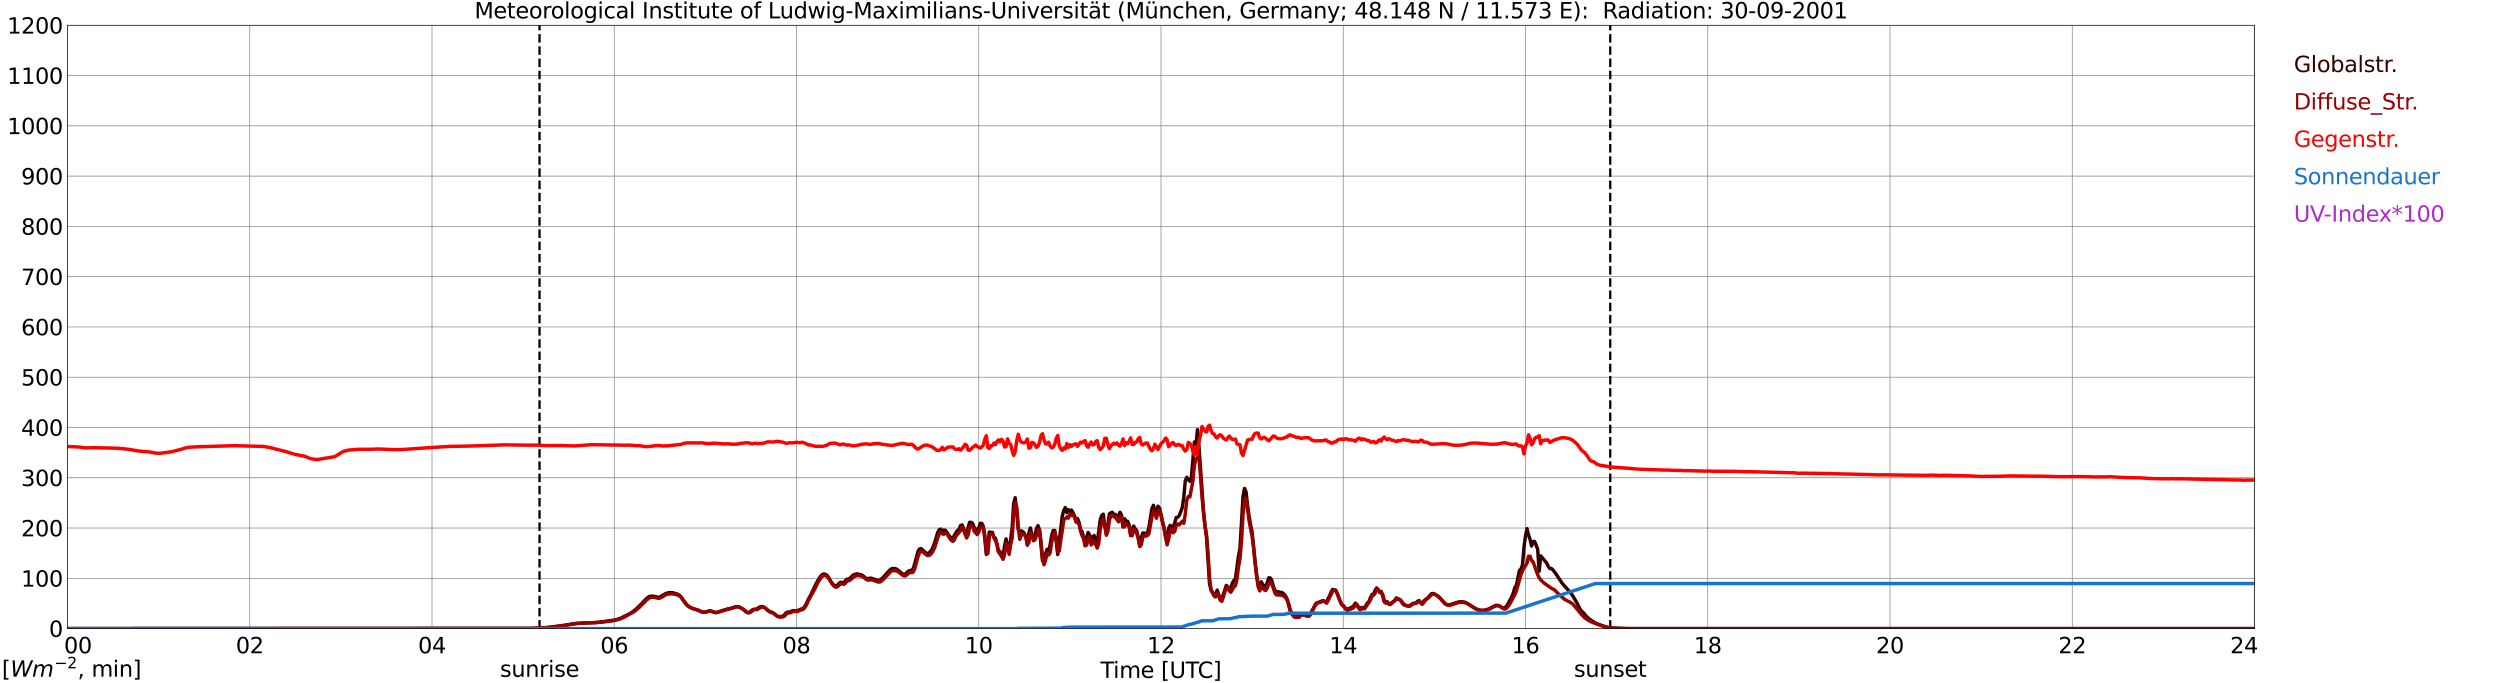 <?xml version="1.0" encoding="utf-8" standalone="no"?>
<!DOCTYPE svg PUBLIC "-//W3C//DTD SVG 1.1//EN"
  "http://www.w3.org/Graphics/SVG/1.1/DTD/svg11.dtd">
<svg xmlns:xlink="http://www.w3.org/1999/xlink" width="1085.4pt" height="296.64pt" viewBox="0 0 1085.4 296.64" xmlns="http://www.w3.org/2000/svg" version="1.1">
 <defs>
  <style type="text/css">*{stroke-linejoin: round; stroke-linecap: butt}</style>
 </defs>
 <g id="figure_1">
  <g id="patch_1">
   <path d="M 0 296.64 
L 1085.4 296.64 
L 1085.4 0 
L 0 0 
z
" style="fill: #ffffff"/>
  </g>
  <g id="axes_1">
   <g id="patch_2">
    <path d="M 29.306 272.909 
L 978.814 272.909 
L 978.814 10.976 
L 29.306 10.976 
z
" style="fill: #ffffff"/>
   </g>
   <g id="patch_3">
    <path d="M 978.814 272.909 
L 978.814 272.909 
L 978.814 10.976 
L 978.814 10.976 
z
" clip-path="url(#p9018654a6b)" style="fill: #d3d3d3; opacity: 0.25; stroke: #d3d3d3; stroke-linejoin: miter"/>
   </g>
   <g id="matplotlib.axis_1">
    <g id="xtick_1">
     <g id="line2d_1">
      <path d="M 29.306 272.909 
L 29.306 10.976 
" clip-path="url(#p9018654a6b)" style="fill: none; stroke: #808080; stroke-width: 0.3; stroke-linecap: square"/>
     </g>
     <g id="line2d_2"/>
     <g id="text_1">
      <!--    00 -->
      <g transform="translate(18.733 283.627) scale(0.095 -0.095)">
       <defs>
        <path id="DejaVuSans-20" transform="scale(0.016)"/>
        <path id="DejaVuSans-30" d="M 2034 4250 
Q 1547 4250 1301 3770 
Q 1056 3291 1056 2328 
Q 1056 1369 1301 889 
Q 1547 409 2034 409 
Q 2525 409 2770 889 
Q 3016 1369 3016 2328 
Q 3016 3291 2770 3770 
Q 2525 4250 2034 4250 
z
M 2034 4750 
Q 2819 4750 3233 4129 
Q 3647 3509 3647 2328 
Q 3647 1150 3233 529 
Q 2819 -91 2034 -91 
Q 1250 -91 836 529 
Q 422 1150 422 2328 
Q 422 3509 836 4129 
Q 1250 4750 2034 4750 
z
" transform="scale(0.016)"/>
       </defs>
       <use xlink:href="#DejaVuSans-20"/>
       <use xlink:href="#DejaVuSans-20" transform="translate(31.787 0)"/>
       <use xlink:href="#DejaVuSans-20" transform="translate(63.574 0)"/>
       <use xlink:href="#DejaVuSans-30" transform="translate(95.361 0)"/>
       <use xlink:href="#DejaVuSans-30" transform="translate(158.984 0)"/>
      </g>
     </g>
    </g>
    <g id="xtick_2">
     <g id="line2d_3">
      <path d="M 108.431 272.909 
L 108.431 10.976 
" clip-path="url(#p9018654a6b)" style="fill: none; stroke: #808080; stroke-width: 0.3; stroke-linecap: square"/>
     </g>
     <g id="line2d_4"/>
     <g id="text_2">
      <!-- 02 -->
      <g transform="translate(102.387 283.627) scale(0.095 -0.095)">
       <defs>
        <path id="DejaVuSans-32" d="M 1228 531 
L 3431 531 
L 3431 0 
L 469 0 
L 469 531 
Q 828 903 1448 1529 
Q 2069 2156 2228 2338 
Q 2531 2678 2651 2914 
Q 2772 3150 2772 3378 
Q 2772 3750 2511 3984 
Q 2250 4219 1831 4219 
Q 1534 4219 1204 4116 
Q 875 4013 500 3803 
L 500 4441 
Q 881 4594 1212 4672 
Q 1544 4750 1819 4750 
Q 2544 4750 2975 4387 
Q 3406 4025 3406 3419 
Q 3406 3131 3298 2873 
Q 3191 2616 2906 2266 
Q 2828 2175 2409 1742 
Q 1991 1309 1228 531 
z
" transform="scale(0.016)"/>
       </defs>
       <use xlink:href="#DejaVuSans-30"/>
       <use xlink:href="#DejaVuSans-32" transform="translate(63.623 0)"/>
      </g>
     </g>
    </g>
    <g id="xtick_3">
     <g id="line2d_5">
      <path d="M 187.557 272.909 
L 187.557 10.976 
" clip-path="url(#p9018654a6b)" style="fill: none; stroke: #808080; stroke-width: 0.3; stroke-linecap: square"/>
     </g>
     <g id="line2d_6"/>
     <g id="text_3">
      <!-- 04 -->
      <g transform="translate(181.513 283.627) scale(0.095 -0.095)">
       <defs>
        <path id="DejaVuSans-34" d="M 2419 4116 
L 825 1625 
L 2419 1625 
L 2419 4116 
z
M 2253 4666 
L 3047 4666 
L 3047 1625 
L 3713 1625 
L 3713 1100 
L 3047 1100 
L 3047 0 
L 2419 0 
L 2419 1100 
L 313 1100 
L 313 1709 
L 2253 4666 
z
" transform="scale(0.016)"/>
       </defs>
       <use xlink:href="#DejaVuSans-30"/>
       <use xlink:href="#DejaVuSans-34" transform="translate(63.623 0)"/>
      </g>
     </g>
    </g>
    <g id="xtick_4">
     <g id="line2d_7">
      <path d="M 266.683 272.909 
L 266.683 10.976 
" clip-path="url(#p9018654a6b)" style="fill: none; stroke: #808080; stroke-width: 0.3; stroke-linecap: square"/>
     </g>
     <g id="line2d_8"/>
     <g id="text_4">
      <!-- 06 -->
      <g transform="translate(260.638 283.627) scale(0.095 -0.095)">
       <defs>
        <path id="DejaVuSans-36" d="M 2113 2584 
Q 1688 2584 1439 2293 
Q 1191 2003 1191 1497 
Q 1191 994 1439 701 
Q 1688 409 2113 409 
Q 2538 409 2786 701 
Q 3034 994 3034 1497 
Q 3034 2003 2786 2293 
Q 2538 2584 2113 2584 
z
M 3366 4563 
L 3366 3988 
Q 3128 4100 2886 4159 
Q 2644 4219 2406 4219 
Q 1781 4219 1451 3797 
Q 1122 3375 1075 2522 
Q 1259 2794 1537 2939 
Q 1816 3084 2150 3084 
Q 2853 3084 3261 2657 
Q 3669 2231 3669 1497 
Q 3669 778 3244 343 
Q 2819 -91 2113 -91 
Q 1303 -91 875 529 
Q 447 1150 447 2328 
Q 447 3434 972 4092 
Q 1497 4750 2381 4750 
Q 2619 4750 2861 4703 
Q 3103 4656 3366 4563 
z
" transform="scale(0.016)"/>
       </defs>
       <use xlink:href="#DejaVuSans-30"/>
       <use xlink:href="#DejaVuSans-36" transform="translate(63.623 0)"/>
      </g>
     </g>
    </g>
    <g id="xtick_5">
     <g id="line2d_9">
      <path d="M 345.808 272.909 
L 345.808 10.976 
" clip-path="url(#p9018654a6b)" style="fill: none; stroke: #808080; stroke-width: 0.3; stroke-linecap: square"/>
     </g>
     <g id="line2d_10"/>
     <g id="text_5">
      <!-- 08 -->
      <g transform="translate(339.764 283.627) scale(0.095 -0.095)">
       <defs>
        <path id="DejaVuSans-38" d="M 2034 2216 
Q 1584 2216 1326 1975 
Q 1069 1734 1069 1313 
Q 1069 891 1326 650 
Q 1584 409 2034 409 
Q 2484 409 2743 651 
Q 3003 894 3003 1313 
Q 3003 1734 2745 1975 
Q 2488 2216 2034 2216 
z
M 1403 2484 
Q 997 2584 770 2862 
Q 544 3141 544 3541 
Q 544 4100 942 4425 
Q 1341 4750 2034 4750 
Q 2731 4750 3128 4425 
Q 3525 4100 3525 3541 
Q 3525 3141 3298 2862 
Q 3072 2584 2669 2484 
Q 3125 2378 3379 2068 
Q 3634 1759 3634 1313 
Q 3634 634 3220 271 
Q 2806 -91 2034 -91 
Q 1263 -91 848 271 
Q 434 634 434 1313 
Q 434 1759 690 2068 
Q 947 2378 1403 2484 
z
M 1172 3481 
Q 1172 3119 1398 2916 
Q 1625 2713 2034 2713 
Q 2441 2713 2670 2916 
Q 2900 3119 2900 3481 
Q 2900 3844 2670 4047 
Q 2441 4250 2034 4250 
Q 1625 4250 1398 4047 
Q 1172 3844 1172 3481 
z
" transform="scale(0.016)"/>
       </defs>
       <use xlink:href="#DejaVuSans-30"/>
       <use xlink:href="#DejaVuSans-38" transform="translate(63.623 0)"/>
      </g>
     </g>
    </g>
    <g id="xtick_6">
     <g id="line2d_11">
      <path d="M 424.934 272.909 
L 424.934 10.976 
" clip-path="url(#p9018654a6b)" style="fill: none; stroke: #808080; stroke-width: 0.3; stroke-linecap: square"/>
     </g>
     <g id="line2d_12"/>
     <g id="text_6">
      <!-- 10 -->
      <g transform="translate(418.89 283.627) scale(0.095 -0.095)">
       <defs>
        <path id="DejaVuSans-31" d="M 794 531 
L 1825 531 
L 1825 4091 
L 703 3866 
L 703 4441 
L 1819 4666 
L 2450 4666 
L 2450 531 
L 3481 531 
L 3481 0 
L 794 0 
L 794 531 
z
" transform="scale(0.016)"/>
       </defs>
       <use xlink:href="#DejaVuSans-31"/>
       <use xlink:href="#DejaVuSans-30" transform="translate(63.623 0)"/>
      </g>
     </g>
    </g>
    <g id="xtick_7">
     <g id="line2d_13">
      <path d="M 504.06 272.909 
L 504.06 10.976 
" clip-path="url(#p9018654a6b)" style="fill: none; stroke: #808080; stroke-width: 0.3; stroke-linecap: square"/>
     </g>
     <g id="line2d_14"/>
     <g id="text_7">
      <!-- 12 -->
      <g transform="translate(498.015 283.627) scale(0.095 -0.095)">
       <use xlink:href="#DejaVuSans-31"/>
       <use xlink:href="#DejaVuSans-32" transform="translate(63.623 0)"/>
      </g>
     </g>
    </g>
    <g id="xtick_8">
     <g id="line2d_15">
      <path d="M 583.185 272.909 
L 583.185 10.976 
" clip-path="url(#p9018654a6b)" style="fill: none; stroke: #808080; stroke-width: 0.3; stroke-linecap: square"/>
     </g>
     <g id="line2d_16"/>
     <g id="text_8">
      <!-- 14 -->
      <g transform="translate(577.141 283.627) scale(0.095 -0.095)">
       <use xlink:href="#DejaVuSans-31"/>
       <use xlink:href="#DejaVuSans-34" transform="translate(63.623 0)"/>
      </g>
     </g>
    </g>
    <g id="xtick_9">
     <g id="line2d_17">
      <path d="M 662.311 272.909 
L 662.311 10.976 
" clip-path="url(#p9018654a6b)" style="fill: none; stroke: #808080; stroke-width: 0.3; stroke-linecap: square"/>
     </g>
     <g id="line2d_18"/>
     <g id="text_9">
      <!-- 16 -->
      <g transform="translate(656.267 283.627) scale(0.095 -0.095)">
       <use xlink:href="#DejaVuSans-31"/>
       <use xlink:href="#DejaVuSans-36" transform="translate(63.623 0)"/>
      </g>
     </g>
    </g>
    <g id="xtick_10">
     <g id="line2d_19">
      <path d="M 741.437 272.909 
L 741.437 10.976 
" clip-path="url(#p9018654a6b)" style="fill: none; stroke: #808080; stroke-width: 0.3; stroke-linecap: square"/>
     </g>
     <g id="line2d_20"/>
     <g id="text_10">
      <!-- 18 -->
      <g transform="translate(735.392 283.627) scale(0.095 -0.095)">
       <use xlink:href="#DejaVuSans-31"/>
       <use xlink:href="#DejaVuSans-38" transform="translate(63.623 0)"/>
      </g>
     </g>
    </g>
    <g id="xtick_11">
     <g id="line2d_21">
      <path d="M 820.562 272.909 
L 820.562 10.976 
" clip-path="url(#p9018654a6b)" style="fill: none; stroke: #808080; stroke-width: 0.3; stroke-linecap: square"/>
     </g>
     <g id="line2d_22"/>
     <g id="text_11">
      <!-- 20 -->
      <g transform="translate(814.518 283.627) scale(0.095 -0.095)">
       <use xlink:href="#DejaVuSans-32"/>
       <use xlink:href="#DejaVuSans-30" transform="translate(63.623 0)"/>
      </g>
     </g>
    </g>
    <g id="xtick_12">
     <g id="line2d_23">
      <path d="M 899.688 272.909 
L 899.688 10.976 
" clip-path="url(#p9018654a6b)" style="fill: none; stroke: #808080; stroke-width: 0.3; stroke-linecap: square"/>
     </g>
     <g id="line2d_24"/>
     <g id="text_12">
      <!-- 22 -->
      <g transform="translate(893.644 283.627) scale(0.095 -0.095)">
       <use xlink:href="#DejaVuSans-32"/>
       <use xlink:href="#DejaVuSans-32" transform="translate(63.623 0)"/>
      </g>
     </g>
    </g>
    <g id="xtick_13">
     <g id="line2d_25">
      <path d="M 978.814 272.909 
L 978.814 10.976 
" clip-path="url(#p9018654a6b)" style="fill: none; stroke: #808080; stroke-width: 0.3; stroke-linecap: square"/>
     </g>
     <g id="line2d_26"/>
     <g id="text_13">
      <!-- 24    -->
      <g transform="translate(968.241 283.627) scale(0.095 -0.095)">
       <use xlink:href="#DejaVuSans-32"/>
       <use xlink:href="#DejaVuSans-34" transform="translate(63.623 0)"/>
       <use xlink:href="#DejaVuSans-20" transform="translate(127.246 0)"/>
       <use xlink:href="#DejaVuSans-20" transform="translate(159.033 0)"/>
       <use xlink:href="#DejaVuSans-20" transform="translate(190.82 0)"/>
      </g>
     </g>
    </g>
    <g id="text_14">
     <!-- Time [UTC] -->
     <g transform="translate(477.806 294.322) scale(0.095 -0.095)">
      <defs>
       <path id="DejaVuSans-54" d="M -19 4666 
L 3928 4666 
L 3928 4134 
L 2272 4134 
L 2272 0 
L 1638 0 
L 1638 4134 
L -19 4134 
L -19 4666 
z
" transform="scale(0.016)"/>
       <path id="DejaVuSans-69" d="M 603 3500 
L 1178 3500 
L 1178 0 
L 603 0 
L 603 3500 
z
M 603 4863 
L 1178 4863 
L 1178 4134 
L 603 4134 
L 603 4863 
z
" transform="scale(0.016)"/>
       <path id="DejaVuSans-6d" d="M 3328 2828 
Q 3544 3216 3844 3400 
Q 4144 3584 4550 3584 
Q 5097 3584 5394 3201 
Q 5691 2819 5691 2113 
L 5691 0 
L 5113 0 
L 5113 2094 
Q 5113 2597 4934 2840 
Q 4756 3084 4391 3084 
Q 3944 3084 3684 2787 
Q 3425 2491 3425 1978 
L 3425 0 
L 2847 0 
L 2847 2094 
Q 2847 2600 2669 2842 
Q 2491 3084 2119 3084 
Q 1678 3084 1418 2786 
Q 1159 2488 1159 1978 
L 1159 0 
L 581 0 
L 581 3500 
L 1159 3500 
L 1159 2956 
Q 1356 3278 1631 3431 
Q 1906 3584 2284 3584 
Q 2666 3584 2933 3390 
Q 3200 3197 3328 2828 
z
" transform="scale(0.016)"/>
       <path id="DejaVuSans-65" d="M 3597 1894 
L 3597 1613 
L 953 1613 
Q 991 1019 1311 708 
Q 1631 397 2203 397 
Q 2534 397 2845 478 
Q 3156 559 3463 722 
L 3463 178 
Q 3153 47 2828 -22 
Q 2503 -91 2169 -91 
Q 1331 -91 842 396 
Q 353 884 353 1716 
Q 353 2575 817 3079 
Q 1281 3584 2069 3584 
Q 2775 3584 3186 3129 
Q 3597 2675 3597 1894 
z
M 3022 2063 
Q 3016 2534 2758 2815 
Q 2500 3097 2075 3097 
Q 1594 3097 1305 2825 
Q 1016 2553 972 2059 
L 3022 2063 
z
" transform="scale(0.016)"/>
       <path id="DejaVuSans-5b" d="M 550 4863 
L 1875 4863 
L 1875 4416 
L 1125 4416 
L 1125 -397 
L 1875 -397 
L 1875 -844 
L 550 -844 
L 550 4863 
z
" transform="scale(0.016)"/>
       <path id="DejaVuSans-55" d="M 556 4666 
L 1191 4666 
L 1191 1831 
Q 1191 1081 1462 751 
Q 1734 422 2344 422 
Q 2950 422 3222 751 
Q 3494 1081 3494 1831 
L 3494 4666 
L 4128 4666 
L 4128 1753 
Q 4128 841 3676 375 
Q 3225 -91 2344 -91 
Q 1459 -91 1007 375 
Q 556 841 556 1753 
L 556 4666 
z
" transform="scale(0.016)"/>
       <path id="DejaVuSans-43" d="M 4122 4306 
L 4122 3641 
Q 3803 3938 3442 4084 
Q 3081 4231 2675 4231 
Q 1875 4231 1450 3742 
Q 1025 3253 1025 2328 
Q 1025 1406 1450 917 
Q 1875 428 2675 428 
Q 3081 428 3442 575 
Q 3803 722 4122 1019 
L 4122 359 
Q 3791 134 3420 21 
Q 3050 -91 2638 -91 
Q 1578 -91 968 557 
Q 359 1206 359 2328 
Q 359 3453 968 4101 
Q 1578 4750 2638 4750 
Q 3056 4750 3426 4639 
Q 3797 4528 4122 4306 
z
" transform="scale(0.016)"/>
       <path id="DejaVuSans-5d" d="M 1947 4863 
L 1947 -844 
L 622 -844 
L 622 -397 
L 1369 -397 
L 1369 4416 
L 622 4416 
L 622 4863 
L 1947 4863 
z
" transform="scale(0.016)"/>
      </defs>
      <use xlink:href="#DejaVuSans-54"/>
      <use xlink:href="#DejaVuSans-69" transform="translate(57.959 0)"/>
      <use xlink:href="#DejaVuSans-6d" transform="translate(85.742 0)"/>
      <use xlink:href="#DejaVuSans-65" transform="translate(183.154 0)"/>
      <use xlink:href="#DejaVuSans-20" transform="translate(244.678 0)"/>
      <use xlink:href="#DejaVuSans-5b" transform="translate(276.465 0)"/>
      <use xlink:href="#DejaVuSans-55" transform="translate(315.479 0)"/>
      <use xlink:href="#DejaVuSans-54" transform="translate(388.672 0)"/>
      <use xlink:href="#DejaVuSans-43" transform="translate(443.881 0)"/>
      <use xlink:href="#DejaVuSans-5d" transform="translate(513.705 0)"/>
     </g>
    </g>
   </g>
   <g id="matplotlib.axis_2">
    <g id="ytick_1">
     <g id="line2d_27">
      <path d="M 29.306 272.909 
L 978.814 272.909 
" clip-path="url(#p9018654a6b)" style="fill: none; stroke: #808080; stroke-width: 0.3; stroke-linecap: square"/>
     </g>
     <g id="line2d_28"/>
     <g id="text_15">
      <!-- 0 -->
      <g transform="translate(21.261 276.518) scale(0.095 -0.095)">
       <use xlink:href="#DejaVuSans-30"/>
      </g>
     </g>
    </g>
    <g id="ytick_2">
     <g id="line2d_29">
      <path d="M 29.306 251.081 
L 978.814 251.081 
" clip-path="url(#p9018654a6b)" style="fill: none; stroke: #808080; stroke-width: 0.3; stroke-linecap: square"/>
     </g>
     <g id="line2d_30"/>
     <g id="text_16">
      <!-- 100 -->
      <g transform="translate(9.173 254.69) scale(0.095 -0.095)">
       <use xlink:href="#DejaVuSans-31"/>
       <use xlink:href="#DejaVuSans-30" transform="translate(63.623 0)"/>
       <use xlink:href="#DejaVuSans-30" transform="translate(127.246 0)"/>
      </g>
     </g>
    </g>
    <g id="ytick_3">
     <g id="line2d_31">
      <path d="M 29.306 229.253 
L 978.814 229.253 
" clip-path="url(#p9018654a6b)" style="fill: none; stroke: #808080; stroke-width: 0.3; stroke-linecap: square"/>
     </g>
     <g id="line2d_32"/>
     <g id="text_17">
      <!-- 200 -->
      <g transform="translate(9.173 232.863) scale(0.095 -0.095)">
       <use xlink:href="#DejaVuSans-32"/>
       <use xlink:href="#DejaVuSans-30" transform="translate(63.623 0)"/>
       <use xlink:href="#DejaVuSans-30" transform="translate(127.246 0)"/>
      </g>
     </g>
    </g>
    <g id="ytick_4">
     <g id="line2d_33">
      <path d="M 29.306 207.426 
L 978.814 207.426 
" clip-path="url(#p9018654a6b)" style="fill: none; stroke: #808080; stroke-width: 0.3; stroke-linecap: square"/>
     </g>
     <g id="line2d_34"/>
     <g id="text_18">
      <!-- 300 -->
      <g transform="translate(9.173 211.035) scale(0.095 -0.095)">
       <defs>
        <path id="DejaVuSans-33" d="M 2597 2516 
Q 3050 2419 3304 2112 
Q 3559 1806 3559 1356 
Q 3559 666 3084 287 
Q 2609 -91 1734 -91 
Q 1441 -91 1130 -33 
Q 819 25 488 141 
L 488 750 
Q 750 597 1062 519 
Q 1375 441 1716 441 
Q 2309 441 2620 675 
Q 2931 909 2931 1356 
Q 2931 1769 2642 2001 
Q 2353 2234 1838 2234 
L 1294 2234 
L 1294 2753 
L 1863 2753 
Q 2328 2753 2575 2939 
Q 2822 3125 2822 3475 
Q 2822 3834 2567 4026 
Q 2313 4219 1838 4219 
Q 1578 4219 1281 4162 
Q 984 4106 628 3988 
L 628 4550 
Q 988 4650 1302 4700 
Q 1616 4750 1894 4750 
Q 2613 4750 3031 4423 
Q 3450 4097 3450 3541 
Q 3450 3153 3228 2886 
Q 3006 2619 2597 2516 
z
" transform="scale(0.016)"/>
       </defs>
       <use xlink:href="#DejaVuSans-33"/>
       <use xlink:href="#DejaVuSans-30" transform="translate(63.623 0)"/>
       <use xlink:href="#DejaVuSans-30" transform="translate(127.246 0)"/>
      </g>
     </g>
    </g>
    <g id="ytick_5">
     <g id="line2d_35">
      <path d="M 29.306 185.598 
L 978.814 185.598 
" clip-path="url(#p9018654a6b)" style="fill: none; stroke: #808080; stroke-width: 0.3; stroke-linecap: square"/>
     </g>
     <g id="line2d_36"/>
     <g id="text_19">
      <!-- 400 -->
      <g transform="translate(9.173 189.207) scale(0.095 -0.095)">
       <use xlink:href="#DejaVuSans-34"/>
       <use xlink:href="#DejaVuSans-30" transform="translate(63.623 0)"/>
       <use xlink:href="#DejaVuSans-30" transform="translate(127.246 0)"/>
      </g>
     </g>
    </g>
    <g id="ytick_6">
     <g id="line2d_37">
      <path d="M 29.306 163.77 
L 978.814 163.77 
" clip-path="url(#p9018654a6b)" style="fill: none; stroke: #808080; stroke-width: 0.3; stroke-linecap: square"/>
     </g>
     <g id="line2d_38"/>
     <g id="text_20">
      <!-- 500 -->
      <g transform="translate(9.173 167.379) scale(0.095 -0.095)">
       <defs>
        <path id="DejaVuSans-35" d="M 691 4666 
L 3169 4666 
L 3169 4134 
L 1269 4134 
L 1269 2991 
Q 1406 3038 1543 3061 
Q 1681 3084 1819 3084 
Q 2600 3084 3056 2656 
Q 3513 2228 3513 1497 
Q 3513 744 3044 326 
Q 2575 -91 1722 -91 
Q 1428 -91 1123 -41 
Q 819 9 494 109 
L 494 744 
Q 775 591 1075 516 
Q 1375 441 1709 441 
Q 2250 441 2565 725 
Q 2881 1009 2881 1497 
Q 2881 1984 2565 2268 
Q 2250 2553 1709 2553 
Q 1456 2553 1204 2497 
Q 953 2441 691 2322 
L 691 4666 
z
" transform="scale(0.016)"/>
       </defs>
       <use xlink:href="#DejaVuSans-35"/>
       <use xlink:href="#DejaVuSans-30" transform="translate(63.623 0)"/>
       <use xlink:href="#DejaVuSans-30" transform="translate(127.246 0)"/>
      </g>
     </g>
    </g>
    <g id="ytick_7">
     <g id="line2d_39">
      <path d="M 29.306 141.942 
L 978.814 141.942 
" clip-path="url(#p9018654a6b)" style="fill: none; stroke: #808080; stroke-width: 0.3; stroke-linecap: square"/>
     </g>
     <g id="line2d_40"/>
     <g id="text_21">
      <!-- 600 -->
      <g transform="translate(9.173 145.551) scale(0.095 -0.095)">
       <use xlink:href="#DejaVuSans-36"/>
       <use xlink:href="#DejaVuSans-30" transform="translate(63.623 0)"/>
       <use xlink:href="#DejaVuSans-30" transform="translate(127.246 0)"/>
      </g>
     </g>
    </g>
    <g id="ytick_8">
     <g id="line2d_41">
      <path d="M 29.306 120.114 
L 978.814 120.114 
" clip-path="url(#p9018654a6b)" style="fill: none; stroke: #808080; stroke-width: 0.3; stroke-linecap: square"/>
     </g>
     <g id="line2d_42"/>
     <g id="text_22">
      <!-- 700 -->
      <g transform="translate(9.173 123.724) scale(0.095 -0.095)">
       <defs>
        <path id="DejaVuSans-37" d="M 525 4666 
L 3525 4666 
L 3525 4397 
L 1831 0 
L 1172 0 
L 2766 4134 
L 525 4134 
L 525 4666 
z
" transform="scale(0.016)"/>
       </defs>
       <use xlink:href="#DejaVuSans-37"/>
       <use xlink:href="#DejaVuSans-30" transform="translate(63.623 0)"/>
       <use xlink:href="#DejaVuSans-30" transform="translate(127.246 0)"/>
      </g>
     </g>
    </g>
    <g id="ytick_9">
     <g id="line2d_43">
      <path d="M 29.306 98.287 
L 978.814 98.287 
" clip-path="url(#p9018654a6b)" style="fill: none; stroke: #808080; stroke-width: 0.3; stroke-linecap: square"/>
     </g>
     <g id="line2d_44"/>
     <g id="text_23">
      <!-- 800 -->
      <g transform="translate(9.173 101.896) scale(0.095 -0.095)">
       <use xlink:href="#DejaVuSans-38"/>
       <use xlink:href="#DejaVuSans-30" transform="translate(63.623 0)"/>
       <use xlink:href="#DejaVuSans-30" transform="translate(127.246 0)"/>
      </g>
     </g>
    </g>
    <g id="ytick_10">
     <g id="line2d_45">
      <path d="M 29.306 76.459 
L 978.814 76.459 
" clip-path="url(#p9018654a6b)" style="fill: none; stroke: #808080; stroke-width: 0.3; stroke-linecap: square"/>
     </g>
     <g id="line2d_46"/>
     <g id="text_24">
      <!-- 900 -->
      <g transform="translate(9.173 80.068) scale(0.095 -0.095)">
       <defs>
        <path id="DejaVuSans-39" d="M 703 97 
L 703 672 
Q 941 559 1184 500 
Q 1428 441 1663 441 
Q 2288 441 2617 861 
Q 2947 1281 2994 2138 
Q 2813 1869 2534 1725 
Q 2256 1581 1919 1581 
Q 1219 1581 811 2004 
Q 403 2428 403 3163 
Q 403 3881 828 4315 
Q 1253 4750 1959 4750 
Q 2769 4750 3195 4129 
Q 3622 3509 3622 2328 
Q 3622 1225 3098 567 
Q 2575 -91 1691 -91 
Q 1453 -91 1209 -44 
Q 966 3 703 97 
z
M 1959 2075 
Q 2384 2075 2632 2365 
Q 2881 2656 2881 3163 
Q 2881 3666 2632 3958 
Q 2384 4250 1959 4250 
Q 1534 4250 1286 3958 
Q 1038 3666 1038 3163 
Q 1038 2656 1286 2365 
Q 1534 2075 1959 2075 
z
" transform="scale(0.016)"/>
       </defs>
       <use xlink:href="#DejaVuSans-39"/>
       <use xlink:href="#DejaVuSans-30" transform="translate(63.623 0)"/>
       <use xlink:href="#DejaVuSans-30" transform="translate(127.246 0)"/>
      </g>
     </g>
    </g>
    <g id="ytick_11">
     <g id="line2d_47">
      <path d="M 29.306 54.631 
L 978.814 54.631 
" clip-path="url(#p9018654a6b)" style="fill: none; stroke: #808080; stroke-width: 0.3; stroke-linecap: square"/>
     </g>
     <g id="line2d_48"/>
     <g id="text_25">
      <!-- 1000 -->
      <g transform="translate(3.128 58.24) scale(0.095 -0.095)">
       <use xlink:href="#DejaVuSans-31"/>
       <use xlink:href="#DejaVuSans-30" transform="translate(63.623 0)"/>
       <use xlink:href="#DejaVuSans-30" transform="translate(127.246 0)"/>
       <use xlink:href="#DejaVuSans-30" transform="translate(190.869 0)"/>
      </g>
     </g>
    </g>
    <g id="ytick_12">
     <g id="line2d_49">
      <path d="M 29.306 32.803 
L 978.814 32.803 
" clip-path="url(#p9018654a6b)" style="fill: none; stroke: #808080; stroke-width: 0.3; stroke-linecap: square"/>
     </g>
     <g id="line2d_50"/>
     <g id="text_26">
      <!-- 1100 -->
      <g transform="translate(3.128 36.413) scale(0.095 -0.095)">
       <use xlink:href="#DejaVuSans-31"/>
       <use xlink:href="#DejaVuSans-31" transform="translate(63.623 0)"/>
       <use xlink:href="#DejaVuSans-30" transform="translate(127.246 0)"/>
       <use xlink:href="#DejaVuSans-30" transform="translate(190.869 0)"/>
      </g>
     </g>
    </g>
    <g id="ytick_13">
     <g id="line2d_51">
      <path d="M 29.306 10.976 
L 978.814 10.976 
" clip-path="url(#p9018654a6b)" style="fill: none; stroke: #808080; stroke-width: 0.3; stroke-linecap: square"/>
     </g>
     <g id="line2d_52"/>
     <g id="text_27">
      <!-- 1200 -->
      <g transform="translate(3.128 14.585) scale(0.095 -0.095)">
       <use xlink:href="#DejaVuSans-31"/>
       <use xlink:href="#DejaVuSans-32" transform="translate(63.623 0)"/>
       <use xlink:href="#DejaVuSans-30" transform="translate(127.246 0)"/>
       <use xlink:href="#DejaVuSans-30" transform="translate(190.869 0)"/>
      </g>
     </g>
    </g>
   </g>
   <g id="line2d_53">
    <path d="M 234.241 272.909 
L 234.241 10.976 
" clip-path="url(#p9018654a6b)" style="fill: none; stroke-dasharray: 3.7,1.6; stroke-dashoffset: 0; stroke: #000000"/>
   </g>
   <g id="line2d_54">
    <path d="M 699.105 272.909 
L 699.105 10.976 
" clip-path="url(#p9018654a6b)" style="fill: none; stroke-dasharray: 3.7,1.6; stroke-dashoffset: 0; stroke: #000000"/>
   </g>
   <g id="line2d_55">
    <path d="M 29.306 272.909 
L 232.395 272.815 
L 237.67 272.472 
L 245.583 271.42 
L 249.539 270.735 
L 252.176 270.556 
L 258.77 270.307 
L 262.726 269.794 
L 267.342 269.109 
L 269.32 268.465 
L 273.277 266.513 
L 274.595 265.669 
L 275.914 264.673 
L 278.552 262.152 
L 280.53 259.985 
L 281.849 259.013 
L 282.508 258.823 
L 283.827 258.856 
L 285.805 259.338 
L 286.464 259.181 
L 289.102 257.658 
L 290.42 257.311 
L 291.739 257.317 
L 292.399 257.398 
L 294.377 258.059 
L 295.036 258.489 
L 295.696 259.221 
L 297.674 262.032 
L 298.333 262.794 
L 299.652 263.711 
L 300.971 264.263 
L 302.949 264.889 
L 304.927 265.756 
L 305.586 265.815 
L 306.246 265.741 
L 307.564 265.3 
L 308.224 265.254 
L 308.883 265.407 
L 310.202 265.924 
L 310.861 265.941 
L 312.18 265.568 
L 314.158 264.911 
L 316.136 264.33 
L 316.796 264.254 
L 319.433 263.427 
L 320.093 263.398 
L 320.752 263.525 
L 322.071 264.165 
L 322.73 264.614 
L 324.049 265.765 
L 324.708 265.994 
L 325.368 265.852 
L 326.686 264.78 
L 327.346 264.494 
L 328.005 264.518 
L 328.665 264.302 
L 329.983 263.457 
L 330.643 263.333 
L 331.302 263.442 
L 331.961 263.756 
L 333.94 265.422 
L 335.258 265.867 
L 335.918 266.288 
L 337.236 267.402 
L 337.896 267.675 
L 339.215 267.664 
L 339.874 267.535 
L 340.533 266.95 
L 341.193 266.173 
L 341.852 265.749 
L 343.171 265.693 
L 343.83 265.258 
L 344.49 265.114 
L 345.808 265.293 
L 347.787 264.429 
L 348.446 264.309 
L 349.105 263.641 
L 349.765 262.739 
L 351.083 259.904 
L 351.743 258.791 
L 354.38 253.297 
L 355.699 251.02 
L 356.359 250.081 
L 357.018 249.407 
L 357.677 249.191 
L 358.337 249.337 
L 358.996 249.723 
L 359.655 250.594 
L 360.974 252.873 
L 361.634 253.661 
L 362.293 254.222 
L 362.952 254.401 
L 363.612 254.015 
L 364.271 253.283 
L 364.93 252.795 
L 366.249 253.089 
L 367.568 251.529 
L 368.227 251.413 
L 368.887 251.166 
L 370.206 249.867 
L 370.865 249.431 
L 372.184 249.169 
L 374.162 249.66 
L 374.821 250.084 
L 375.481 250.699 
L 376.14 251.153 
L 376.799 251.184 
L 378.118 251.005 
L 380.096 251.655 
L 381.415 252.037 
L 382.074 251.79 
L 382.734 251.321 
L 383.393 250.708 
L 385.371 248.475 
L 386.69 247.174 
L 387.349 246.836 
L 388.668 246.849 
L 389.328 247.128 
L 390.646 248.152 
L 391.965 249.254 
L 392.624 249.424 
L 393.284 249.045 
L 394.603 247.783 
L 395.921 247.602 
L 396.581 246.591 
L 397.24 244.347 
L 398.559 239.405 
L 399.218 238.327 
L 399.878 238.172 
L 401.196 239.322 
L 401.856 239.936 
L 402.515 240.388 
L 403.175 240.158 
L 403.834 239.606 
L 404.493 238.716 
L 405.153 237.371 
L 405.812 235.548 
L 407.131 231.157 
L 407.79 229.989 
L 408.45 229.738 
L 409.109 231.301 
L 409.768 230.155 
L 410.428 230.24 
L 411.087 231.078 
L 411.746 232.18 
L 413.065 233.697 
L 413.725 233.841 
L 414.384 232.303 
L 415.703 230.266 
L 416.362 229.993 
L 417.022 228.203 
L 417.681 227.896 
L 418.34 229.397 
L 419 231.851 
L 419.659 232.442 
L 420.318 228.946 
L 420.978 226.771 
L 421.637 226.758 
L 422.297 227.243 
L 422.956 229.02 
L 423.615 230.207 
L 424.275 229.819 
L 424.934 229.17 
L 425.593 227.239 
L 426.253 227.234 
L 426.912 228.542 
L 427.572 233.903 
L 428.231 240.726 
L 429.55 230.982 
L 430.209 231.161 
L 430.869 231.159 
L 431.528 233.368 
L 432.187 233.621 
L 432.847 236.275 
L 433.506 239.445 
L 434.165 239.41 
L 434.825 241.562 
L 435.484 241.558 
L 436.144 236.989 
L 436.803 233.97 
L 437.462 238.196 
L 438.122 237.513 
L 438.781 234.365 
L 439.44 229.116 
L 440.1 218.584 
L 440.759 216.109 
L 441.419 221.745 
L 442.078 229.93 
L 442.737 231.333 
L 443.397 230.497 
L 444.056 230.772 
L 444.716 231.667 
L 445.375 232.894 
L 446.034 236.686 
L 446.694 231.333 
L 447.353 229.216 
L 448.012 232.128 
L 448.672 233.39 
L 449.331 232.573 
L 449.991 229.528 
L 450.65 228.199 
L 451.309 230.139 
L 452.628 243.457 
L 453.287 242.811 
L 453.947 240.399 
L 454.606 238.469 
L 455.266 239.541 
L 455.925 236.491 
L 456.584 232.567 
L 457.244 230.36 
L 457.903 230.308 
L 458.563 234.998 
L 459.222 240.763 
L 461.2 224.012 
L 461.859 221.587 
L 462.519 220.363 
L 463.178 222.581 
L 463.838 221.26 
L 464.497 221.991 
L 465.156 221.461 
L 465.816 222.493 
L 466.475 223.84 
L 467.134 225.831 
L 467.794 225.141 
L 468.453 226.706 
L 469.113 229.819 
L 469.772 230.864 
L 470.431 233.099 
L 471.091 235.889 
L 472.409 231.163 
L 473.069 232.274 
L 473.728 234.994 
L 474.388 233.062 
L 475.047 232.495 
L 475.706 234.671 
L 476.366 235.734 
L 477.685 225.674 
L 478.344 223.716 
L 479.003 223.242 
L 479.663 228.354 
L 480.322 231.681 
L 480.981 228.162 
L 481.641 223.131 
L 482.3 222.653 
L 482.96 222.421 
L 483.619 223.641 
L 484.278 223.336 
L 484.938 224.499 
L 485.597 224.063 
L 486.256 222.408 
L 486.916 223.624 
L 487.575 228.725 
L 488.235 225.224 
L 488.894 226.394 
L 489.553 226.287 
L 490.213 228 
L 490.872 232.534 
L 491.532 229.672 
L 492.191 228.387 
L 492.85 229.62 
L 493.51 230.353 
L 494.828 236.699 
L 495.488 233.44 
L 496.147 231.449 
L 496.807 231.403 
L 497.466 231.873 
L 498.125 231.519 
L 498.785 229.142 
L 500.103 220.924 
L 500.763 219.389 
L 501.422 222.421 
L 502.082 222.29 
L 502.741 219.752 
L 503.4 220.601 
L 504.719 226.584 
L 505.379 229.194 
L 506.038 233.193 
L 506.697 235.197 
L 507.357 229.415 
L 508.016 228.123 
L 508.675 228.511 
L 509.335 229.046 
L 509.994 227.138 
L 510.654 224.702 
L 511.313 224.576 
L 511.972 223.873 
L 513.291 220.404 
L 513.95 215.943 
L 514.61 208.652 
L 515.269 207.233 
L 515.929 208.235 
L 516.588 208.977 
L 517.247 207.299 
L 518.566 191.91 
L 519.226 193.831 
L 519.885 186.541 
L 520.544 193.814 
L 522.522 222.096 
L 523.182 228.57 
L 523.841 233.514 
L 525.16 253.676 
L 525.819 256.241 
L 526.479 257.206 
L 527.138 258.555 
L 527.797 257.682 
L 528.457 256.224 
L 529.776 260.223 
L 530.435 260.133 
L 532.413 254.174 
L 533.073 254.691 
L 533.732 256.501 
L 534.391 255.379 
L 535.051 253.126 
L 535.71 252.028 
L 536.369 251.321 
L 537.688 241.492 
L 538.348 238.098 
L 539.666 215.622 
L 540.326 212.079 
L 540.985 213.555 
L 541.644 219.599 
L 542.304 224.176 
L 542.963 227.972 
L 543.623 231.052 
L 544.941 244.419 
L 545.601 249.752 
L 546.26 253.971 
L 546.919 253.556 
L 547.579 252.585 
L 548.238 253.785 
L 548.898 254.718 
L 549.557 254.453 
L 550.216 252.93 
L 550.876 250.832 
L 551.535 250.954 
L 552.195 252.085 
L 552.854 254.597 
L 553.513 256.322 
L 554.173 256.776 
L 556.81 257.35 
L 558.129 258.714 
L 558.788 260.037 
L 560.107 265.04 
L 560.766 266.347 
L 561.426 267.275 
L 562.085 267.849 
L 562.745 267.727 
L 563.404 267.84 
L 564.063 267.607 
L 564.723 266.725 
L 566.701 267.166 
L 567.36 267.456 
L 568.02 267.544 
L 568.679 266.95 
L 571.317 262.021 
L 571.976 261.646 
L 572.635 261.458 
L 573.954 260.888 
L 574.613 260.779 
L 575.273 261.301 
L 575.932 261.545 
L 576.592 259.836 
L 577.251 258.76 
L 577.91 257.055 
L 578.57 255.896 
L 579.229 256.108 
L 579.889 256.149 
L 580.548 257.673 
L 581.867 261.155 
L 582.526 262.451 
L 583.185 262.846 
L 584.504 264.612 
L 585.164 264.424 
L 585.823 264.036 
L 586.482 263.975 
L 587.801 262.925 
L 588.46 261.877 
L 589.12 262.488 
L 589.779 263.813 
L 590.439 264.562 
L 591.098 263.759 
L 591.757 263.929 
L 592.417 263.765 
L 593.736 261.724 
L 594.395 261.083 
L 595.054 259.312 
L 595.714 258.077 
L 596.373 258.016 
L 597.032 256.25 
L 597.692 255.279 
L 598.351 255.981 
L 599.011 257.228 
L 599.67 256.793 
L 600.329 258.76 
L 600.989 261.351 
L 601.648 261.593 
L 602.307 261.262 
L 602.967 262.327 
L 603.626 262.233 
L 604.286 261.615 
L 604.945 261.205 
L 605.604 260.522 
L 606.264 259.57 
L 606.923 260.105 
L 607.582 260.135 
L 608.242 260.88 
L 608.901 261.949 
L 609.561 262.641 
L 611.539 263.215 
L 612.198 262.907 
L 613.517 261.921 
L 614.176 261.897 
L 614.836 261.698 
L 615.495 261.002 
L 616.154 260.759 
L 616.814 261.798 
L 617.473 262.139 
L 618.133 261.002 
L 618.792 260.338 
L 619.451 259.958 
L 620.111 259.321 
L 621.429 257.793 
L 622.089 257.656 
L 622.748 257.841 
L 624.067 258.657 
L 624.726 259.221 
L 627.364 262.091 
L 628.023 262.471 
L 628.683 262.656 
L 629.342 262.597 
L 633.298 261.323 
L 634.617 261.235 
L 635.936 261.454 
L 637.255 262.115 
L 640.552 264.291 
L 641.87 264.802 
L 642.53 264.959 
L 643.848 264.981 
L 645.167 264.802 
L 646.486 264.315 
L 649.123 262.966 
L 649.783 262.798 
L 650.442 262.875 
L 651.102 263.158 
L 652.42 263.988 
L 653.08 263.988 
L 653.739 263.58 
L 654.399 262.7 
L 655.717 260.277 
L 656.377 259.066 
L 657.036 257.322 
L 657.695 255.084 
L 658.355 254.198 
L 659.674 247.667 
L 660.333 247.08 
L 660.992 245.377 
L 661.652 237.622 
L 662.311 232.689 
L 662.97 229.522 
L 663.63 232.259 
L 664.289 234.162 
L 664.949 237.052 
L 665.608 235.112 
L 666.267 235.086 
L 667.586 238.369 
L 668.246 247.981 
L 668.905 241.341 
L 671.542 244.467 
L 672.202 245.956 
L 672.861 246.833 
L 673.521 246.82 
L 674.18 247.364 
L 675.499 249.112 
L 678.136 253.104 
L 679.455 254.674 
L 681.433 256.791 
L 682.752 258.55 
L 684.73 261.905 
L 686.049 264.588 
L 686.708 265.391 
L 687.368 265.946 
L 688.686 267.53 
L 690.005 268.755 
L 692.643 270.492 
L 693.961 271.025 
L 695.939 271.767 
L 697.918 272.367 
L 700.555 272.693 
L 706.49 272.909 
L 978.154 272.909 
L 978.154 272.909 
" clip-path="url(#p9018654a6b)" style="fill: none; stroke: #330000; stroke-width: 1.5; stroke-linecap: square"/>
   </g>
   <g id="line2d_56">
    <path d="M 29.306 272.909 
L 229.757 272.813 
L 237.011 272.49 
L 242.945 271.855 
L 245.583 271.422 
L 250.858 270.637 
L 260.748 270.174 
L 262.726 269.897 
L 265.364 269.613 
L 267.342 269.264 
L 269.32 268.692 
L 270.639 268.107 
L 275.255 265.59 
L 277.233 263.97 
L 279.211 262.034 
L 280.53 260.655 
L 281.849 259.633 
L 282.508 259.341 
L 283.827 259.273 
L 285.145 259.607 
L 285.805 259.762 
L 286.464 259.692 
L 287.124 259.393 
L 289.102 258.175 
L 290.42 257.859 
L 291.739 257.813 
L 293.058 258.027 
L 294.377 258.389 
L 295.036 258.751 
L 295.696 259.308 
L 297.014 261.039 
L 298.333 262.733 
L 298.992 263.333 
L 300.311 264.064 
L 301.63 264.47 
L 302.949 264.828 
L 304.927 265.71 
L 305.586 265.832 
L 306.246 265.808 
L 308.224 265.263 
L 308.883 265.341 
L 310.861 265.97 
L 312.18 265.688 
L 316.136 264.466 
L 317.455 264.204 
L 319.433 263.538 
L 320.093 263.444 
L 320.752 263.521 
L 321.411 263.748 
L 322.73 264.542 
L 324.708 266.048 
L 325.368 266.075 
L 326.027 265.703 
L 326.686 265.14 
L 327.346 264.728 
L 328.665 264.636 
L 329.324 264.313 
L 329.983 263.866 
L 330.643 263.595 
L 331.302 263.588 
L 331.961 263.842 
L 332.621 264.311 
L 333.94 265.542 
L 335.918 266.334 
L 337.896 267.777 
L 338.555 267.895 
L 339.874 267.858 
L 340.533 267.533 
L 341.193 266.821 
L 341.852 266.273 
L 342.512 266.092 
L 343.171 266.064 
L 344.49 265.404 
L 345.808 265.572 
L 346.468 265.431 
L 347.127 265.001 
L 347.787 264.754 
L 348.446 264.704 
L 349.105 264.195 
L 349.765 263.276 
L 350.424 262.063 
L 351.083 260.53 
L 353.062 256.968 
L 353.721 255.774 
L 355.04 252.995 
L 356.359 250.939 
L 357.018 250.164 
L 357.677 249.8 
L 358.337 249.857 
L 358.996 250.21 
L 359.655 250.885 
L 361.634 254.008 
L 362.293 254.654 
L 362.952 254.955 
L 363.612 254.731 
L 364.93 253.497 
L 365.59 253.41 
L 366.249 253.685 
L 366.909 253.36 
L 367.568 252.454 
L 368.227 252.111 
L 368.887 252.002 
L 369.546 251.491 
L 370.206 250.821 
L 370.865 250.326 
L 371.524 250.018 
L 372.184 249.874 
L 372.843 249.889 
L 374.162 250.182 
L 374.821 250.479 
L 376.14 251.62 
L 376.799 251.858 
L 378.118 251.738 
L 378.777 251.804 
L 381.415 252.729 
L 382.074 252.672 
L 382.734 252.255 
L 383.393 251.694 
L 386.69 248.2 
L 387.349 247.785 
L 388.009 247.726 
L 389.328 247.888 
L 389.987 248.257 
L 391.965 249.791 
L 392.624 250.099 
L 393.284 249.918 
L 394.603 248.783 
L 395.262 248.532 
L 395.921 248.641 
L 396.581 248.217 
L 397.24 246.58 
L 398.559 241.641 
L 399.218 239.853 
L 399.878 239.381 
L 400.537 239.536 
L 402.515 241.121 
L 403.175 241.176 
L 403.834 240.857 
L 404.493 240.204 
L 405.153 239.111 
L 405.812 237.709 
L 407.131 233.466 
L 407.79 231.868 
L 408.45 231.096 
L 409.109 231.783 
L 409.768 231.951 
L 410.428 231.194 
L 411.087 231.739 
L 412.406 233.802 
L 413.065 234.653 
L 413.725 235.016 
L 414.384 234.32 
L 415.043 232.75 
L 417.022 230.447 
L 417.681 228.891 
L 418.34 229.83 
L 419.659 233.56 
L 420.318 232.338 
L 420.978 228.935 
L 421.637 228.385 
L 422.297 228.566 
L 422.956 230.698 
L 424.275 232.117 
L 424.934 231.028 
L 425.593 229.227 
L 426.253 228.524 
L 426.912 229.068 
L 427.572 232.305 
L 428.231 239.792 
L 428.89 240.296 
L 429.55 232.682 
L 430.209 231.864 
L 430.869 231.877 
L 432.847 236.308 
L 433.506 239.755 
L 434.825 241.42 
L 435.484 242.832 
L 436.144 240.665 
L 436.803 235.917 
L 437.462 237.05 
L 438.122 240.667 
L 438.781 236.45 
L 439.44 233.617 
L 440.1 222.629 
L 440.759 218.278 
L 441.419 220.033 
L 442.078 228.908 
L 442.737 234.147 
L 443.397 232.508 
L 444.056 232.001 
L 444.716 232.2 
L 445.375 232.875 
L 446.034 236.295 
L 446.694 235.651 
L 447.353 231.44 
L 448.012 232.355 
L 448.672 234.787 
L 449.331 234.405 
L 449.991 232.567 
L 450.65 229.858 
L 451.309 229.954 
L 451.969 235.112 
L 452.628 242.601 
L 453.287 245.196 
L 453.947 243.166 
L 454.606 240.189 
L 455.266 240.977 
L 455.925 240.054 
L 456.584 235.575 
L 457.244 232.346 
L 457.903 230.834 
L 458.563 233.121 
L 459.222 239.525 
L 459.881 239.226 
L 461.859 225.724 
L 462.519 225.178 
L 463.178 224.394 
L 463.838 224.958 
L 464.497 223.251 
L 465.156 223.86 
L 465.816 223.231 
L 466.475 224.545 
L 467.134 226.636 
L 467.794 226.752 
L 468.453 227.394 
L 469.113 230.487 
L 469.772 232.541 
L 470.431 233.831 
L 471.091 237.002 
L 471.75 236.664 
L 472.409 234.068 
L 473.069 233.32 
L 473.728 236.598 
L 474.388 235.83 
L 475.047 234.824 
L 476.366 237.952 
L 477.025 235.992 
L 477.685 229.707 
L 478.344 226.813 
L 479.003 225.551 
L 479.663 227.85 
L 480.322 232.386 
L 480.981 230.775 
L 481.641 226.007 
L 482.3 223.908 
L 482.96 223.7 
L 483.619 224.338 
L 484.278 224.739 
L 484.938 225.549 
L 485.597 226.547 
L 486.256 224.416 
L 486.916 224.628 
L 487.575 228.701 
L 488.235 228.684 
L 488.894 227.324 
L 489.553 228.11 
L 490.213 228.339 
L 490.872 232.076 
L 491.532 232.571 
L 492.191 229.919 
L 492.85 230.312 
L 493.51 231.615 
L 494.169 233.518 
L 494.828 237.301 
L 495.488 236.552 
L 496.147 233.283 
L 496.807 232.44 
L 497.466 232.768 
L 498.125 232.545 
L 498.785 231.807 
L 500.103 224.429 
L 500.763 221.985 
L 501.422 222.932 
L 502.082 224.999 
L 502.741 222.53 
L 503.4 221.509 
L 504.06 223.29 
L 504.719 226.675 
L 505.379 229.1 
L 506.697 236.537 
L 507.357 234.245 
L 508.016 230.659 
L 508.675 229.771 
L 509.335 231.29 
L 509.994 230.705 
L 510.654 228.245 
L 511.313 227.47 
L 511.972 227.911 
L 513.291 226.289 
L 513.95 227.184 
L 514.61 223.085 
L 515.269 217.049 
L 515.929 215.556 
L 516.588 215.759 
L 517.907 208.827 
L 518.566 202.045 
L 519.226 199.168 
L 519.885 198.646 
L 520.544 198.987 
L 521.204 206.55 
L 521.863 215.679 
L 522.522 222.591 
L 523.182 228.317 
L 523.841 232.392 
L 524.501 240.698 
L 525.16 251.177 
L 525.819 256.309 
L 526.479 257.429 
L 527.138 258.773 
L 527.797 259.166 
L 528.457 257.555 
L 529.116 258.35 
L 529.776 260.567 
L 530.435 261.074 
L 531.094 259.343 
L 531.754 256.981 
L 532.413 255.145 
L 533.073 254.687 
L 533.732 256.479 
L 534.391 257.13 
L 535.71 254.851 
L 536.369 254.248 
L 537.029 251.557 
L 537.688 246.187 
L 538.348 242.581 
L 539.007 235.151 
L 539.666 223.465 
L 540.326 217.045 
L 540.985 216.532 
L 541.644 220.727 
L 542.304 226.171 
L 543.623 232.968 
L 544.282 237.869 
L 544.941 244.653 
L 545.601 250.184 
L 546.26 254.761 
L 546.919 256.529 
L 547.579 254.835 
L 548.238 255.252 
L 548.898 256.134 
L 549.557 256.32 
L 550.216 255.248 
L 550.876 253.382 
L 551.535 252.648 
L 552.195 253.668 
L 552.854 255.388 
L 553.513 257.494 
L 554.173 258.269 
L 555.491 258.323 
L 556.81 258.507 
L 557.47 258.924 
L 558.129 259.517 
L 558.788 260.371 
L 559.448 261.977 
L 560.107 264.564 
L 560.766 266.245 
L 562.085 267.952 
L 562.745 268.035 
L 564.063 267.995 
L 564.723 267.205 
L 565.382 266.836 
L 566.042 267.059 
L 566.701 267.059 
L 568.02 267.541 
L 568.679 267.231 
L 569.338 266.208 
L 570.657 263.508 
L 571.317 262.423 
L 571.976 261.868 
L 573.295 261.473 
L 574.613 260.919 
L 575.273 261.161 
L 575.932 261.877 
L 576.592 260.801 
L 577.91 258.136 
L 578.57 256.569 
L 579.229 256.383 
L 579.889 256.475 
L 580.548 257.549 
L 581.867 261.002 
L 582.526 262.508 
L 583.845 263.743 
L 584.504 264.785 
L 585.164 265.007 
L 585.823 264.551 
L 586.482 264.451 
L 587.142 264.193 
L 587.801 263.643 
L 588.46 262.709 
L 589.12 262.469 
L 590.439 264.723 
L 591.098 264.52 
L 591.757 264.082 
L 592.417 264.328 
L 594.395 261.51 
L 595.054 260.353 
L 595.714 258.655 
L 596.373 258.398 
L 597.032 257.555 
L 597.692 255.957 
L 598.351 256.091 
L 599.011 257.099 
L 599.67 257.348 
L 600.329 258.088 
L 600.989 260.698 
L 601.648 261.851 
L 602.307 261.451 
L 602.967 262.183 
L 603.626 262.484 
L 604.945 261.296 
L 605.604 260.81 
L 606.264 260.024 
L 606.923 260.004 
L 608.242 260.679 
L 609.561 262.434 
L 610.22 262.787 
L 611.539 263.163 
L 612.198 263.104 
L 613.517 262.156 
L 614.836 261.923 
L 616.154 260.925 
L 616.814 261.55 
L 617.473 262.381 
L 618.133 261.65 
L 618.792 260.613 
L 620.111 259.587 
L 621.429 258.245 
L 622.089 257.961 
L 622.748 258.024 
L 624.067 258.71 
L 625.386 259.83 
L 627.364 261.995 
L 628.023 262.486 
L 628.683 262.748 
L 629.342 262.765 
L 630.001 262.654 
L 633.298 261.565 
L 634.617 261.414 
L 635.936 261.626 
L 636.595 261.79 
L 637.914 262.543 
L 639.892 263.796 
L 641.87 264.765 
L 643.189 265.044 
L 643.848 265.092 
L 645.827 264.809 
L 647.145 264.189 
L 648.464 263.457 
L 649.783 262.968 
L 650.442 262.951 
L 651.102 263.171 
L 653.08 264.427 
L 653.739 264.352 
L 654.399 263.767 
L 655.717 261.833 
L 657.695 258.147 
L 658.355 256.497 
L 660.333 249.542 
L 660.992 247.853 
L 661.652 246.558 
L 662.311 245.637 
L 662.97 244.41 
L 663.63 241.514 
L 664.289 241.494 
L 664.949 243.376 
L 665.608 243.948 
L 667.586 249.485 
L 668.246 250.841 
L 668.905 251.734 
L 670.224 253.026 
L 673.521 255.396 
L 674.839 256.038 
L 676.158 257.398 
L 677.477 258.666 
L 679.455 260.336 
L 681.433 261.325 
L 682.752 262.159 
L 684.071 263.673 
L 686.708 266.902 
L 688.027 268.259 
L 690.005 269.547 
L 691.324 270.196 
L 693.302 270.916 
L 695.939 271.848 
L 697.258 272.252 
L 698.577 272.581 
L 701.215 272.767 
L 702.533 272.819 
L 705.83 272.909 
L 978.154 272.909 
L 978.154 272.909 
" clip-path="url(#p9018654a6b)" style="fill: none; stroke: #990000; stroke-width: 1.5; stroke-linecap: square"/>
   </g>
   <g id="line2d_57">
    <path d="M 29.306 193.831 
L 30.625 193.919 
L 31.943 193.953 
L 34.581 194.104 
L 36.559 194.397 
L 37.878 194.447 
L 40.515 194.364 
L 44.472 194.466 
L 47.109 194.497 
L 51.065 194.613 
L 53.703 194.833 
L 56.34 195.145 
L 59.637 195.726 
L 62.275 196.027 
L 64.912 196.21 
L 67.55 196.736 
L 69.528 196.789 
L 72.166 196.453 
L 74.803 196.066 
L 78.1 195.215 
L 80.737 194.425 
L 82.056 194.185 
L 85.353 193.995 
L 101.838 193.493 
L 114.366 193.822 
L 117.003 194.27 
L 124.257 196.108 
L 128.213 197.319 
L 132.169 198.035 
L 134.807 199.131 
L 136.785 199.443 
L 138.104 199.465 
L 145.357 198.258 
L 148.654 196.245 
L 149.313 195.92 
L 151.291 195.414 
L 155.907 195.051 
L 158.544 195.069 
L 161.182 195.06 
L 163.819 194.923 
L 166.457 195.01 
L 171.732 195.25 
L 175.029 195.143 
L 185.579 194.41 
L 195.47 193.796 
L 200.745 193.72 
L 203.382 193.678 
L 219.207 193.139 
L 228.439 193.259 
L 233.714 193.266 
L 237.011 193.462 
L 243.604 193.427 
L 249.539 193.611 
L 252.176 193.41 
L 256.792 193.05 
L 270.639 193.281 
L 271.958 193.275 
L 273.277 193.24 
L 276.573 193.504 
L 277.233 193.447 
L 280.53 193.947 
L 282.508 193.761 
L 285.145 193.41 
L 286.464 193.48 
L 287.783 193.633 
L 289.761 193.574 
L 295.696 192.943 
L 297.014 192.449 
L 298.333 192.266 
L 299.652 192.264 
L 301.63 192.268 
L 302.949 192.297 
L 304.927 192.271 
L 305.586 192.412 
L 306.905 192.511 
L 307.564 192.602 
L 310.202 192.373 
L 311.521 192.474 
L 313.499 192.707 
L 316.796 192.716 
L 317.455 192.866 
L 320.093 192.825 
L 320.752 192.6 
L 322.071 192.443 
L 324.049 192.188 
L 325.368 192.362 
L 326.027 192.594 
L 326.686 192.646 
L 328.005 192.443 
L 329.324 192.655 
L 329.983 192.541 
L 331.302 192.474 
L 333.28 191.834 
L 335.918 191.904 
L 337.236 191.609 
L 337.896 191.646 
L 339.215 191.871 
L 339.874 191.982 
L 341.193 192.449 
L 341.852 192.428 
L 343.171 192.161 
L 343.83 192.312 
L 345.808 192.037 
L 347.127 192.201 
L 348.446 191.993 
L 349.105 192.314 
L 349.765 192.498 
L 350.424 192.93 
L 351.083 193.159 
L 351.743 193.128 
L 352.402 193.392 
L 353.062 193.482 
L 353.721 193.713 
L 354.38 193.796 
L 355.699 193.75 
L 357.018 193.82 
L 358.337 193.497 
L 358.996 193.272 
L 360.315 192.526 
L 361.634 192.399 
L 362.293 192.367 
L 363.612 192.694 
L 364.271 193.082 
L 364.93 193.048 
L 366.249 192.751 
L 367.568 193.301 
L 368.227 193.135 
L 368.887 193.192 
L 369.546 193.458 
L 370.206 193.602 
L 371.524 193.497 
L 374.162 192.897 
L 376.14 192.674 
L 377.459 192.945 
L 378.118 192.925 
L 378.777 192.705 
L 381.415 192.508 
L 382.734 192.825 
L 385.371 193.209 
L 387.349 193.392 
L 390.646 192.687 
L 391.965 192.441 
L 393.943 192.91 
L 394.603 193.065 
L 395.262 192.873 
L 395.921 192.914 
L 396.581 193.349 
L 397.24 194.15 
L 397.899 194.77 
L 398.559 194.977 
L 401.196 193.338 
L 402.515 193.22 
L 404.493 193.929 
L 405.153 194.294 
L 406.471 195.307 
L 407.131 195.597 
L 407.79 195.492 
L 408.45 195.171 
L 409.109 194.207 
L 409.768 195.322 
L 410.428 194.968 
L 411.087 194.414 
L 411.746 194.106 
L 413.065 194.049 
L 413.725 194.03 
L 414.384 194.824 
L 415.043 195.088 
L 415.703 195.121 
L 416.362 194.798 
L 417.022 195.488 
L 418.34 193.999 
L 419 192.882 
L 419.659 193.275 
L 420.318 195.398 
L 420.978 195.532 
L 422.297 194.239 
L 423.615 193.227 
L 424.275 193.89 
L 424.934 194.165 
L 425.593 194.569 
L 426.253 194.028 
L 426.912 193.285 
L 427.572 190.638 
L 428.231 189.21 
L 428.89 194.294 
L 429.55 194.728 
L 430.209 193.528 
L 430.869 193.48 
L 431.528 192.338 
L 432.187 193.01 
L 432.847 191.716 
L 433.506 191.007 
L 434.165 191.838 
L 434.825 190.749 
L 435.484 191.574 
L 436.144 194.076 
L 436.803 193.888 
L 437.462 190.529 
L 438.122 192.524 
L 438.781 192.904 
L 439.44 195.706 
L 440.1 197.71 
L 440.759 196.055 
L 441.419 191.365 
L 442.078 188.52 
L 442.737 190.98 
L 443.397 191.904 
L 444.056 192.19 
L 444.716 192.225 
L 445.375 191.869 
L 446.034 190.585 
L 446.694 194.595 
L 447.353 194.309 
L 448.012 192.074 
L 448.672 192.297 
L 449.331 193.074 
L 449.991 194.226 
L 450.65 193.788 
L 451.309 192.159 
L 451.969 189.073 
L 452.628 188.307 
L 453.287 190.956 
L 453.947 192.733 
L 454.606 192.799 
L 455.266 191.985 
L 455.925 193.626 
L 456.584 194.379 
L 457.244 194.18 
L 457.903 193.024 
L 458.563 190.347 
L 459.222 189.071 
L 459.881 193.539 
L 460.541 194.905 
L 461.2 195.503 
L 461.859 194.451 
L 462.519 194.936 
L 463.178 192.602 
L 463.838 194.25 
L 464.497 193.054 
L 465.156 193.836 
L 465.816 193.124 
L 467.134 192.694 
L 467.794 193.75 
L 469.113 191.967 
L 469.772 192.334 
L 470.431 191.688 
L 471.091 191.295 
L 471.75 193.484 
L 472.409 194.18 
L 473.069 192.768 
L 473.728 191.906 
L 474.388 193.159 
L 475.047 193.01 
L 475.706 191.707 
L 476.366 191.286 
L 477.025 194.244 
L 477.685 195.165 
L 478.344 194.525 
L 479.003 193.641 
L 479.663 190.337 
L 480.322 190.289 
L 480.981 192.967 
L 481.641 194.787 
L 482.3 193.55 
L 483.619 192.388 
L 484.278 192.89 
L 484.938 192.281 
L 485.597 193.209 
L 486.256 193.683 
L 486.916 192.574 
L 487.575 190.585 
L 488.235 193.412 
L 488.894 192.19 
L 489.553 192.628 
L 490.213 191.633 
L 490.872 190.118 
L 491.532 192.932 
L 492.191 192.984 
L 492.85 192.033 
L 493.51 191.987 
L 494.169 190.505 
L 494.828 189.963 
L 495.488 192.805 
L 496.147 193.207 
L 497.466 192.329 
L 498.125 192.393 
L 499.444 195.088 
L 500.103 195.704 
L 500.763 194.779 
L 501.422 192.853 
L 502.741 195.174 
L 504.06 192.655 
L 505.379 191.36 
L 506.038 190.175 
L 506.697 190.791 
L 507.357 193.927 
L 508.016 193.395 
L 508.675 192.425 
L 509.335 192.107 
L 509.994 193.08 
L 510.654 193.521 
L 511.313 192.965 
L 511.972 192.967 
L 512.632 193.585 
L 513.291 193.499 
L 513.95 195.04 
L 514.61 195.811 
L 515.269 195.158 
L 515.929 192.076 
L 516.588 192.541 
L 517.247 193.281 
L 517.907 195.924 
L 518.566 197.634 
L 519.226 193.921 
L 519.885 197.295 
L 520.544 191.666 
L 521.204 189.145 
L 521.863 185.172 
L 523.182 187.235 
L 523.841 187.532 
L 524.501 185.109 
L 525.16 184.602 
L 525.819 186.988 
L 526.479 188.235 
L 527.138 188.448 
L 527.797 189.736 
L 528.457 190.168 
L 529.116 189.103 
L 529.776 188.75 
L 530.435 189.265 
L 531.094 190.188 
L 531.754 190.721 
L 532.413 190.994 
L 533.073 190.022 
L 533.732 189.308 
L 534.391 190.238 
L 535.051 190.839 
L 536.369 190.616 
L 537.029 192.696 
L 537.688 193.002 
L 538.348 193.052 
L 539.007 196.686 
L 539.666 197.754 
L 541.644 191.063 
L 542.963 190.657 
L 543.623 190.699 
L 544.282 188.999 
L 544.941 188.197 
L 545.601 188.003 
L 546.26 188.06 
L 546.919 190.09 
L 547.579 190.57 
L 548.238 190.09 
L 548.898 189.891 
L 549.557 190.304 
L 550.216 190.928 
L 550.876 191.371 
L 552.854 189.269 
L 553.513 189.479 
L 554.173 190.079 
L 554.832 190.402 
L 556.151 190.478 
L 556.81 190.385 
L 558.788 189.651 
L 559.448 189.079 
L 560.107 188.778 
L 560.766 189.184 
L 561.426 189.263 
L 562.745 189.926 
L 563.404 189.835 
L 564.063 189.955 
L 564.723 190.334 
L 566.701 190.005 
L 568.02 190.02 
L 568.679 190.38 
L 569.338 190.911 
L 569.998 191.232 
L 570.657 191.413 
L 574.613 191.317 
L 575.273 191.007 
L 575.932 191.098 
L 576.592 191.784 
L 577.251 191.869 
L 577.91 192.373 
L 578.57 192.338 
L 579.229 191.856 
L 579.889 191.886 
L 580.548 191.21 
L 581.207 190.832 
L 582.526 190.581 
L 583.185 190.86 
L 584.504 190.435 
L 585.164 190.784 
L 585.823 190.961 
L 586.482 190.941 
L 587.801 191.221 
L 588.46 191.559 
L 589.779 190.275 
L 590.439 190.293 
L 591.098 190.98 
L 591.757 190.553 
L 592.417 190.712 
L 593.736 191.323 
L 594.395 191.295 
L 595.054 191.967 
L 595.714 191.967 
L 596.373 191.616 
L 597.032 192.275 
L 597.692 192.146 
L 598.351 191.426 
L 599.011 190.887 
L 599.67 191.5 
L 600.329 190.326 
L 600.989 189.732 
L 601.648 190.579 
L 602.307 190.882 
L 602.967 190.459 
L 604.286 191.068 
L 604.945 191.183 
L 606.264 191.76 
L 606.923 191.271 
L 607.582 191.454 
L 608.901 190.937 
L 609.561 190.919 
L 610.22 191.098 
L 611.539 191.201 
L 612.858 191.651 
L 613.517 191.766 
L 614.176 191.596 
L 614.836 191.622 
L 615.495 191.878 
L 616.154 191.74 
L 616.814 191.087 
L 617.473 191.201 
L 618.133 191.91 
L 619.451 192.015 
L 621.429 192.899 
L 626.705 192.611 
L 628.023 192.705 
L 631.32 193.325 
L 633.958 193.296 
L 635.276 193.128 
L 635.936 193.041 
L 637.914 192.535 
L 639.233 192.347 
L 641.211 192.347 
L 647.145 192.869 
L 649.783 192.842 
L 653.08 192.194 
L 653.739 192.288 
L 655.058 192.666 
L 655.717 192.831 
L 656.377 192.862 
L 657.036 193.017 
L 657.695 192.797 
L 658.355 192.818 
L 659.014 193.423 
L 659.674 193.678 
L 660.333 193.556 
L 660.992 194.052 
L 661.652 197.084 
L 662.311 193.609 
L 662.97 192.343 
L 663.63 188.778 
L 664.289 190.321 
L 664.949 193.089 
L 665.608 192.321 
L 666.267 190.409 
L 666.927 189.824 
L 667.586 189.821 
L 668.246 189.136 
L 668.905 192.635 
L 669.564 191.31 
L 670.883 191.042 
L 672.202 191.039 
L 672.861 192.072 
L 673.521 191.812 
L 674.18 191.321 
L 675.499 190.786 
L 678.136 190.014 
L 679.455 190.051 
L 681.433 190.478 
L 682.752 191.085 
L 684.73 192.825 
L 686.049 194.65 
L 686.708 195.532 
L 688.027 196.549 
L 689.346 198.297 
L 690.005 199.343 
L 690.664 200.078 
L 691.983 200.517 
L 693.302 201.521 
L 694.621 201.997 
L 696.599 202.283 
L 697.918 202.497 
L 699.236 202.746 
L 700.555 202.824 
L 711.765 203.702 
L 722.315 204.079 
L 723.633 204.086 
L 728.909 204.274 
L 729.568 204.215 
L 730.887 204.335 
L 734.184 204.365 
L 735.502 204.405 
L 740.777 204.57 
L 741.437 204.479 
L 744.074 204.608 
L 746.052 204.588 
L 753.306 204.647 
L 758.581 204.797 
L 760.559 204.815 
L 779.021 205.262 
L 780.34 205.444 
L 785.615 205.461 
L 795.506 205.638 
L 796.825 205.723 
L 797.484 205.688 
L 798.803 205.745 
L 800.781 205.784 
L 811.99 206.055 
L 814.628 206.153 
L 820.562 206.181 
L 822.541 206.225 
L 836.388 206.356 
L 839.025 206.275 
L 842.322 206.421 
L 843.641 206.38 
L 845.619 206.352 
L 848.256 206.448 
L 849.575 206.459 
L 852.213 206.557 
L 854.85 206.603 
L 856.169 206.662 
L 857.488 206.758 
L 860.785 206.86 
L 862.763 206.788 
L 864.082 206.81 
L 868.038 206.775 
L 872.653 206.622 
L 887.819 206.777 
L 894.413 206.967 
L 902.985 206.899 
L 907.601 207.002 
L 909.579 207.076 
L 915.513 207.022 
L 916.173 206.945 
L 917.491 207.083 
L 918.81 207.083 
L 919.469 207.185 
L 920.788 207.236 
L 922.766 207.347 
L 924.085 207.347 
L 926.063 207.41 
L 928.701 207.452 
L 934.635 207.786 
L 941.888 207.895 
L 942.548 207.797 
L 943.867 207.888 
L 946.504 207.873 
L 948.482 207.882 
L 956.395 208.091 
L 972.22 208.414 
L 972.879 208.377 
L 973.539 208.493 
L 976.176 208.425 
L 977.495 208.441 
L 978.154 208.423 
L 978.154 208.423 
" clip-path="url(#p9018654a6b)" style="fill: none; stroke: #ff0000; stroke-width: 1.5; stroke-linecap: square"/>
   </g>
   <g id="line2d_58">
    <path d="M 29.306 272.909 
L 441.419 272.909 
L 442.078 272.782 
L 460.541 272.697 
L 461.859 272.405 
L 465.156 272.271 
L 512.632 272.226 
L 513.291 272.123 
L 516.588 271.032 
L 517.247 271.003 
L 519.226 270.388 
L 521.863 269.534 
L 526.479 269.534 
L 529.116 268.679 
L 534.391 268.583 
L 535.71 268.205 
L 536.369 268.198 
L 537.688 267.762 
L 543.623 267.491 
L 550.216 267.491 
L 552.854 266.738 
L 557.47 266.738 
L 558.788 266.426 
L 559.448 266.236 
L 653.739 266.201 
L 692.643 253.345 
L 978.154 253.345 
L 978.154 253.345 
" clip-path="url(#p9018654a6b)" style="fill: none; stroke: #1773cc; stroke-width: 1.5; stroke-linecap: square"/>
   </g>
   <g id="line2d_59">
    <path d="M 0 0 
" clip-path="url(#p9018654a6b)" style="fill: none; stroke: #b02bcc; stroke-width: 1.5; stroke-linecap: square"/>
   </g>
   <g id="patch_4">
    <path d="M 29.306 272.909 
L 29.306 10.976 
" style="fill: none; stroke: #000000; stroke-width: 0.3; stroke-linejoin: miter; stroke-linecap: square"/>
   </g>
   <g id="patch_5">
    <path d="M 978.814 272.909 
L 978.814 10.976 
" style="fill: none; stroke: #000000; stroke-width: 0.3; stroke-linejoin: miter; stroke-linecap: square"/>
   </g>
   <g id="patch_6">
    <path d="M 29.306 272.909 
L 978.814 272.909 
" style="fill: none; stroke: #000000; stroke-width: 0.3; stroke-linejoin: miter; stroke-linecap: square"/>
   </g>
   <g id="patch_7">
    <path d="M 29.306 10.976 
L 978.814 10.976 
" style="fill: none; stroke: #000000; stroke-width: 0.3; stroke-linejoin: miter; stroke-linecap: square"/>
   </g>
   <g id="text_28">
    <!-- sunrise -->
    <g transform="translate(217.077 293.863) scale(0.095 -0.095)">
     <defs>
      <path id="DejaVuSans-73" d="M 2834 3397 
L 2834 2853 
Q 2591 2978 2328 3040 
Q 2066 3103 1784 3103 
Q 1356 3103 1142 2972 
Q 928 2841 928 2578 
Q 928 2378 1081 2264 
Q 1234 2150 1697 2047 
L 1894 2003 
Q 2506 1872 2764 1633 
Q 3022 1394 3022 966 
Q 3022 478 2636 193 
Q 2250 -91 1575 -91 
Q 1294 -91 989 -36 
Q 684 19 347 128 
L 347 722 
Q 666 556 975 473 
Q 1284 391 1588 391 
Q 1994 391 2212 530 
Q 2431 669 2431 922 
Q 2431 1156 2273 1281 
Q 2116 1406 1581 1522 
L 1381 1569 
Q 847 1681 609 1914 
Q 372 2147 372 2553 
Q 372 3047 722 3315 
Q 1072 3584 1716 3584 
Q 2034 3584 2315 3537 
Q 2597 3491 2834 3397 
z
" transform="scale(0.016)"/>
      <path id="DejaVuSans-75" d="M 544 1381 
L 544 3500 
L 1119 3500 
L 1119 1403 
Q 1119 906 1312 657 
Q 1506 409 1894 409 
Q 2359 409 2629 706 
Q 2900 1003 2900 1516 
L 2900 3500 
L 3475 3500 
L 3475 0 
L 2900 0 
L 2900 538 
Q 2691 219 2414 64 
Q 2138 -91 1772 -91 
Q 1169 -91 856 284 
Q 544 659 544 1381 
z
M 1991 3584 
L 1991 3584 
z
" transform="scale(0.016)"/>
      <path id="DejaVuSans-6e" d="M 3513 2113 
L 3513 0 
L 2938 0 
L 2938 2094 
Q 2938 2591 2744 2837 
Q 2550 3084 2163 3084 
Q 1697 3084 1428 2787 
Q 1159 2491 1159 1978 
L 1159 0 
L 581 0 
L 581 3500 
L 1159 3500 
L 1159 2956 
Q 1366 3272 1645 3428 
Q 1925 3584 2291 3584 
Q 2894 3584 3203 3211 
Q 3513 2838 3513 2113 
z
" transform="scale(0.016)"/>
      <path id="DejaVuSans-72" d="M 2631 2963 
Q 2534 3019 2420 3045 
Q 2306 3072 2169 3072 
Q 1681 3072 1420 2755 
Q 1159 2438 1159 1844 
L 1159 0 
L 581 0 
L 581 3500 
L 1159 3500 
L 1159 2956 
Q 1341 3275 1631 3429 
Q 1922 3584 2338 3584 
Q 2397 3584 2469 3576 
Q 2541 3569 2628 3553 
L 2631 2963 
z
" transform="scale(0.016)"/>
     </defs>
     <use xlink:href="#DejaVuSans-73"/>
     <use xlink:href="#DejaVuSans-75" transform="translate(52.1 0)"/>
     <use xlink:href="#DejaVuSans-6e" transform="translate(115.479 0)"/>
     <use xlink:href="#DejaVuSans-72" transform="translate(178.857 0)"/>
     <use xlink:href="#DejaVuSans-69" transform="translate(219.971 0)"/>
     <use xlink:href="#DejaVuSans-73" transform="translate(247.754 0)"/>
     <use xlink:href="#DejaVuSans-65" transform="translate(299.854 0)"/>
    </g>
   </g>
   <g id="text_29">
    <!-- sunset -->
    <g transform="translate(683.35 293.863) scale(0.095 -0.095)">
     <defs>
      <path id="DejaVuSans-74" d="M 1172 4494 
L 1172 3500 
L 2356 3500 
L 2356 3053 
L 1172 3053 
L 1172 1153 
Q 1172 725 1289 603 
Q 1406 481 1766 481 
L 2356 481 
L 2356 0 
L 1766 0 
Q 1100 0 847 248 
Q 594 497 594 1153 
L 594 3053 
L 172 3053 
L 172 3500 
L 594 3500 
L 594 4494 
L 1172 4494 
z
" transform="scale(0.016)"/>
     </defs>
     <use xlink:href="#DejaVuSans-73"/>
     <use xlink:href="#DejaVuSans-75" transform="translate(52.1 0)"/>
     <use xlink:href="#DejaVuSans-6e" transform="translate(115.479 0)"/>
     <use xlink:href="#DejaVuSans-73" transform="translate(178.857 0)"/>
     <use xlink:href="#DejaVuSans-65" transform="translate(230.957 0)"/>
     <use xlink:href="#DejaVuSans-74" transform="translate(292.48 0)"/>
    </g>
   </g>
   <g id="text_30">
    <!-- [$Wm^{-2}$, min] -->
    <g transform="translate(0.821 293.863) scale(0.095 -0.095)">
     <defs>
      <path id="DejaVuSans-Oblique-57" d="M 616 4666 
L 1228 4666 
L 1453 697 
L 3213 4666 
L 3916 4666 
L 4147 697 
L 5888 4666 
L 6528 4666 
L 4453 0 
L 3659 0 
L 3444 3891 
L 1697 0 
L 903 0 
L 616 4666 
z
" transform="scale(0.016)"/>
      <path id="DejaVuSans-Oblique-6d" d="M 5747 2113 
L 5338 0 
L 4763 0 
L 5166 2094 
Q 5191 2228 5203 2325 
Q 5216 2422 5216 2491 
Q 5216 2772 5059 2928 
Q 4903 3084 4622 3084 
Q 4203 3084 3875 2770 
Q 3547 2456 3450 1953 
L 3066 0 
L 2491 0 
L 2900 2094 
Q 2925 2209 2937 2307 
Q 2950 2406 2950 2484 
Q 2950 2769 2794 2926 
Q 2638 3084 2363 3084 
Q 1938 3084 1609 2770 
Q 1281 2456 1184 1953 
L 800 0 
L 225 0 
L 909 3500 
L 1484 3500 
L 1375 2956 
Q 1609 3263 1923 3423 
Q 2238 3584 2597 3584 
Q 2978 3584 3223 3384 
Q 3469 3184 3519 2828 
Q 3781 3197 4126 3390 
Q 4472 3584 4856 3584 
Q 5306 3584 5551 3325 
Q 5797 3066 5797 2591 
Q 5797 2488 5784 2364 
Q 5772 2241 5747 2113 
z
" transform="scale(0.016)"/>
      <path id="DejaVuSans-2212" d="M 678 2272 
L 4684 2272 
L 4684 1741 
L 678 1741 
L 678 2272 
z
" transform="scale(0.016)"/>
      <path id="DejaVuSans-2c" d="M 750 794 
L 1409 794 
L 1409 256 
L 897 -744 
L 494 -744 
L 750 256 
L 750 794 
z
" transform="scale(0.016)"/>
     </defs>
     <use xlink:href="#DejaVuSans-5b" transform="translate(0 0.766)"/>
     <use xlink:href="#DejaVuSans-Oblique-57" transform="translate(39.014 0.766)"/>
     <use xlink:href="#DejaVuSans-Oblique-6d" transform="translate(137.891 0.766)"/>
     <use xlink:href="#DejaVuSans-2212" transform="translate(239.953 39.047) scale(0.7)"/>
     <use xlink:href="#DejaVuSans-32" transform="translate(298.605 39.047) scale(0.7)"/>
     <use xlink:href="#DejaVuSans-2c" transform="translate(345.875 0.766)"/>
     <use xlink:href="#DejaVuSans-20" transform="translate(377.663 0.766)"/>
     <use xlink:href="#DejaVuSans-6d" transform="translate(409.45 0.766)"/>
     <use xlink:href="#DejaVuSans-69" transform="translate(506.862 0.766)"/>
     <use xlink:href="#DejaVuSans-6e" transform="translate(534.645 0.766)"/>
     <use xlink:href="#DejaVuSans-5d" transform="translate(598.024 0.766)"/>
    </g>
   </g>
   <g id="text_31">
    <!-- Globalstr. -->
    <g style="fill: #330000" transform="translate(995.905 31.291) scale(0.095 -0.095)">
     <defs>
      <path id="DejaVuSans-47" d="M 3809 666 
L 3809 1919 
L 2778 1919 
L 2778 2438 
L 4434 2438 
L 4434 434 
Q 4069 175 3628 42 
Q 3188 -91 2688 -91 
Q 1594 -91 976 548 
Q 359 1188 359 2328 
Q 359 3472 976 4111 
Q 1594 4750 2688 4750 
Q 3144 4750 3555 4637 
Q 3966 4525 4313 4306 
L 4313 3634 
Q 3963 3931 3569 4081 
Q 3175 4231 2741 4231 
Q 1884 4231 1454 3753 
Q 1025 3275 1025 2328 
Q 1025 1384 1454 906 
Q 1884 428 2741 428 
Q 3075 428 3337 486 
Q 3600 544 3809 666 
z
" transform="scale(0.016)"/>
      <path id="DejaVuSans-6c" d="M 603 4863 
L 1178 4863 
L 1178 0 
L 603 0 
L 603 4863 
z
" transform="scale(0.016)"/>
      <path id="DejaVuSans-6f" d="M 1959 3097 
Q 1497 3097 1228 2736 
Q 959 2375 959 1747 
Q 959 1119 1226 758 
Q 1494 397 1959 397 
Q 2419 397 2687 759 
Q 2956 1122 2956 1747 
Q 2956 2369 2687 2733 
Q 2419 3097 1959 3097 
z
M 1959 3584 
Q 2709 3584 3137 3096 
Q 3566 2609 3566 1747 
Q 3566 888 3137 398 
Q 2709 -91 1959 -91 
Q 1206 -91 779 398 
Q 353 888 353 1747 
Q 353 2609 779 3096 
Q 1206 3584 1959 3584 
z
" transform="scale(0.016)"/>
      <path id="DejaVuSans-62" d="M 3116 1747 
Q 3116 2381 2855 2742 
Q 2594 3103 2138 3103 
Q 1681 3103 1420 2742 
Q 1159 2381 1159 1747 
Q 1159 1113 1420 752 
Q 1681 391 2138 391 
Q 2594 391 2855 752 
Q 3116 1113 3116 1747 
z
M 1159 2969 
Q 1341 3281 1617 3432 
Q 1894 3584 2278 3584 
Q 2916 3584 3314 3078 
Q 3713 2572 3713 1747 
Q 3713 922 3314 415 
Q 2916 -91 2278 -91 
Q 1894 -91 1617 61 
Q 1341 213 1159 525 
L 1159 0 
L 581 0 
L 581 4863 
L 1159 4863 
L 1159 2969 
z
" transform="scale(0.016)"/>
      <path id="DejaVuSans-61" d="M 2194 1759 
Q 1497 1759 1228 1600 
Q 959 1441 959 1056 
Q 959 750 1161 570 
Q 1363 391 1709 391 
Q 2188 391 2477 730 
Q 2766 1069 2766 1631 
L 2766 1759 
L 2194 1759 
z
M 3341 1997 
L 3341 0 
L 2766 0 
L 2766 531 
Q 2569 213 2275 61 
Q 1981 -91 1556 -91 
Q 1019 -91 701 211 
Q 384 513 384 1019 
Q 384 1609 779 1909 
Q 1175 2209 1959 2209 
L 2766 2209 
L 2766 2266 
Q 2766 2663 2505 2880 
Q 2244 3097 1772 3097 
Q 1472 3097 1187 3025 
Q 903 2953 641 2809 
L 641 3341 
Q 956 3463 1253 3523 
Q 1550 3584 1831 3584 
Q 2591 3584 2966 3190 
Q 3341 2797 3341 1997 
z
" transform="scale(0.016)"/>
      <path id="DejaVuSans-2e" d="M 684 794 
L 1344 794 
L 1344 0 
L 684 0 
L 684 794 
z
" transform="scale(0.016)"/>
     </defs>
     <use xlink:href="#DejaVuSans-47"/>
     <use xlink:href="#DejaVuSans-6c" transform="translate(77.49 0)"/>
     <use xlink:href="#DejaVuSans-6f" transform="translate(105.273 0)"/>
     <use xlink:href="#DejaVuSans-62" transform="translate(166.455 0)"/>
     <use xlink:href="#DejaVuSans-61" transform="translate(229.932 0)"/>
     <use xlink:href="#DejaVuSans-6c" transform="translate(291.211 0)"/>
     <use xlink:href="#DejaVuSans-73" transform="translate(318.994 0)"/>
     <use xlink:href="#DejaVuSans-74" transform="translate(371.094 0)"/>
     <use xlink:href="#DejaVuSans-72" transform="translate(410.303 0)"/>
     <use xlink:href="#DejaVuSans-2e" transform="translate(442.291 0)"/>
    </g>
   </g>
   <g id="text_32">
    <!-- Diffuse_Str. -->
    <g style="fill: #990000" transform="translate(995.905 47.531) scale(0.095 -0.095)">
     <defs>
      <path id="DejaVuSans-44" d="M 1259 4147 
L 1259 519 
L 2022 519 
Q 2988 519 3436 956 
Q 3884 1394 3884 2338 
Q 3884 3275 3436 3711 
Q 2988 4147 2022 4147 
L 1259 4147 
z
M 628 4666 
L 1925 4666 
Q 3281 4666 3915 4102 
Q 4550 3538 4550 2338 
Q 4550 1131 3912 565 
Q 3275 0 1925 0 
L 628 0 
L 628 4666 
z
" transform="scale(0.016)"/>
      <path id="DejaVuSans-66" d="M 2375 4863 
L 2375 4384 
L 1825 4384 
Q 1516 4384 1395 4259 
Q 1275 4134 1275 3809 
L 1275 3500 
L 2222 3500 
L 2222 3053 
L 1275 3053 
L 1275 0 
L 697 0 
L 697 3053 
L 147 3053 
L 147 3500 
L 697 3500 
L 697 3744 
Q 697 4328 969 4595 
Q 1241 4863 1831 4863 
L 2375 4863 
z
" transform="scale(0.016)"/>
      <path id="DejaVuSans-5f" d="M 3263 -1063 
L 3263 -1509 
L -63 -1509 
L -63 -1063 
L 3263 -1063 
z
" transform="scale(0.016)"/>
      <path id="DejaVuSans-53" d="M 3425 4513 
L 3425 3897 
Q 3066 4069 2747 4153 
Q 2428 4238 2131 4238 
Q 1616 4238 1336 4038 
Q 1056 3838 1056 3469 
Q 1056 3159 1242 3001 
Q 1428 2844 1947 2747 
L 2328 2669 
Q 3034 2534 3370 2195 
Q 3706 1856 3706 1288 
Q 3706 609 3251 259 
Q 2797 -91 1919 -91 
Q 1588 -91 1214 -16 
Q 841 59 441 206 
L 441 856 
Q 825 641 1194 531 
Q 1563 422 1919 422 
Q 2459 422 2753 634 
Q 3047 847 3047 1241 
Q 3047 1584 2836 1778 
Q 2625 1972 2144 2069 
L 1759 2144 
Q 1053 2284 737 2584 
Q 422 2884 422 3419 
Q 422 4038 858 4394 
Q 1294 4750 2059 4750 
Q 2388 4750 2728 4690 
Q 3069 4631 3425 4513 
z
" transform="scale(0.016)"/>
     </defs>
     <use xlink:href="#DejaVuSans-44"/>
     <use xlink:href="#DejaVuSans-69" transform="translate(77.002 0)"/>
     <use xlink:href="#DejaVuSans-66" transform="translate(104.785 0)"/>
     <use xlink:href="#DejaVuSans-66" transform="translate(139.99 0)"/>
     <use xlink:href="#DejaVuSans-75" transform="translate(175.195 0)"/>
     <use xlink:href="#DejaVuSans-73" transform="translate(238.574 0)"/>
     <use xlink:href="#DejaVuSans-65" transform="translate(290.674 0)"/>
     <use xlink:href="#DejaVuSans-5f" transform="translate(352.197 0)"/>
     <use xlink:href="#DejaVuSans-53" transform="translate(402.197 0)"/>
     <use xlink:href="#DejaVuSans-74" transform="translate(465.674 0)"/>
     <use xlink:href="#DejaVuSans-72" transform="translate(504.883 0)"/>
     <use xlink:href="#DejaVuSans-2e" transform="translate(536.871 0)"/>
    </g>
   </g>
   <g id="text_33">
    <!-- Gegenstr. -->
    <g style="fill: #ff0000" transform="translate(995.905 63.771) scale(0.095 -0.095)">
     <defs>
      <path id="DejaVuSans-67" d="M 2906 1791 
Q 2906 2416 2648 2759 
Q 2391 3103 1925 3103 
Q 1463 3103 1205 2759 
Q 947 2416 947 1791 
Q 947 1169 1205 825 
Q 1463 481 1925 481 
Q 2391 481 2648 825 
Q 2906 1169 2906 1791 
z
M 3481 434 
Q 3481 -459 3084 -895 
Q 2688 -1331 1869 -1331 
Q 1566 -1331 1297 -1286 
Q 1028 -1241 775 -1147 
L 775 -588 
Q 1028 -725 1275 -790 
Q 1522 -856 1778 -856 
Q 2344 -856 2625 -561 
Q 2906 -266 2906 331 
L 2906 616 
Q 2728 306 2450 153 
Q 2172 0 1784 0 
Q 1141 0 747 490 
Q 353 981 353 1791 
Q 353 2603 747 3093 
Q 1141 3584 1784 3584 
Q 2172 3584 2450 3431 
Q 2728 3278 2906 2969 
L 2906 3500 
L 3481 3500 
L 3481 434 
z
" transform="scale(0.016)"/>
     </defs>
     <use xlink:href="#DejaVuSans-47"/>
     <use xlink:href="#DejaVuSans-65" transform="translate(77.49 0)"/>
     <use xlink:href="#DejaVuSans-67" transform="translate(139.014 0)"/>
     <use xlink:href="#DejaVuSans-65" transform="translate(202.49 0)"/>
     <use xlink:href="#DejaVuSans-6e" transform="translate(264.014 0)"/>
     <use xlink:href="#DejaVuSans-73" transform="translate(327.393 0)"/>
     <use xlink:href="#DejaVuSans-74" transform="translate(379.492 0)"/>
     <use xlink:href="#DejaVuSans-72" transform="translate(418.701 0)"/>
     <use xlink:href="#DejaVuSans-2e" transform="translate(450.689 0)"/>
    </g>
   </g>
   <g id="text_34">
    <!-- Sonnendauer -->
    <g style="fill: #1773cc" transform="translate(995.905 80.01) scale(0.095 -0.095)">
     <defs>
      <path id="DejaVuSans-64" d="M 2906 2969 
L 2906 4863 
L 3481 4863 
L 3481 0 
L 2906 0 
L 2906 525 
Q 2725 213 2448 61 
Q 2172 -91 1784 -91 
Q 1150 -91 751 415 
Q 353 922 353 1747 
Q 353 2572 751 3078 
Q 1150 3584 1784 3584 
Q 2172 3584 2448 3432 
Q 2725 3281 2906 2969 
z
M 947 1747 
Q 947 1113 1208 752 
Q 1469 391 1925 391 
Q 2381 391 2643 752 
Q 2906 1113 2906 1747 
Q 2906 2381 2643 2742 
Q 2381 3103 1925 3103 
Q 1469 3103 1208 2742 
Q 947 2381 947 1747 
z
" transform="scale(0.016)"/>
     </defs>
     <use xlink:href="#DejaVuSans-53"/>
     <use xlink:href="#DejaVuSans-6f" transform="translate(63.477 0)"/>
     <use xlink:href="#DejaVuSans-6e" transform="translate(124.658 0)"/>
     <use xlink:href="#DejaVuSans-6e" transform="translate(188.037 0)"/>
     <use xlink:href="#DejaVuSans-65" transform="translate(251.416 0)"/>
     <use xlink:href="#DejaVuSans-6e" transform="translate(312.939 0)"/>
     <use xlink:href="#DejaVuSans-64" transform="translate(376.318 0)"/>
     <use xlink:href="#DejaVuSans-61" transform="translate(439.795 0)"/>
     <use xlink:href="#DejaVuSans-75" transform="translate(501.074 0)"/>
     <use xlink:href="#DejaVuSans-65" transform="translate(564.453 0)"/>
     <use xlink:href="#DejaVuSans-72" transform="translate(625.977 0)"/>
    </g>
   </g>
   <g id="text_35">
    <!-- UV-Index*100 -->
    <g style="fill: #b02bcc" transform="translate(995.905 96.25) scale(0.095 -0.095)">
     <defs>
      <path id="DejaVuSans-56" d="M 1831 0 
L 50 4666 
L 709 4666 
L 2188 738 
L 3669 4666 
L 4325 4666 
L 2547 0 
L 1831 0 
z
" transform="scale(0.016)"/>
      <path id="DejaVuSans-2d" d="M 313 2009 
L 1997 2009 
L 1997 1497 
L 313 1497 
L 313 2009 
z
" transform="scale(0.016)"/>
      <path id="DejaVuSans-49" d="M 628 4666 
L 1259 4666 
L 1259 0 
L 628 0 
L 628 4666 
z
" transform="scale(0.016)"/>
      <path id="DejaVuSans-78" d="M 3513 3500 
L 2247 1797 
L 3578 0 
L 2900 0 
L 1881 1375 
L 863 0 
L 184 0 
L 1544 1831 
L 300 3500 
L 978 3500 
L 1906 2253 
L 2834 3500 
L 3513 3500 
z
" transform="scale(0.016)"/>
      <path id="DejaVuSans-2a" d="M 3009 3897 
L 1888 3291 
L 3009 2681 
L 2828 2375 
L 1778 3009 
L 1778 1831 
L 1422 1831 
L 1422 3009 
L 372 2375 
L 191 2681 
L 1313 3291 
L 191 3897 
L 372 4206 
L 1422 3572 
L 1422 4750 
L 1778 4750 
L 1778 3572 
L 2828 4206 
L 3009 3897 
z
" transform="scale(0.016)"/>
     </defs>
     <use xlink:href="#DejaVuSans-55"/>
     <use xlink:href="#DejaVuSans-56" transform="translate(73.193 0)"/>
     <use xlink:href="#DejaVuSans-2d" transform="translate(135.727 0)"/>
     <use xlink:href="#DejaVuSans-49" transform="translate(171.811 0)"/>
     <use xlink:href="#DejaVuSans-6e" transform="translate(201.303 0)"/>
     <use xlink:href="#DejaVuSans-64" transform="translate(264.682 0)"/>
     <use xlink:href="#DejaVuSans-65" transform="translate(328.158 0)"/>
     <use xlink:href="#DejaVuSans-78" transform="translate(387.932 0)"/>
     <use xlink:href="#DejaVuSans-2a" transform="translate(447.111 0)"/>
     <use xlink:href="#DejaVuSans-31" transform="translate(497.111 0)"/>
     <use xlink:href="#DejaVuSans-30" transform="translate(560.734 0)"/>
     <use xlink:href="#DejaVuSans-30" transform="translate(624.357 0)"/>
    </g>
   </g>
   <g id="text_36">
    <!-- Meteorological Institute of Ludwig-Maximilians-Universität (München, Germany; 48.148 N / 11.573 E):  Radiation: 30-09-2001 -->
    <g transform="translate(206.01 7.976) scale(0.095 -0.095)">
     <defs>
      <path id="DejaVuSans-4d" d="M 628 4666 
L 1569 4666 
L 2759 1491 
L 3956 4666 
L 4897 4666 
L 4897 0 
L 4281 0 
L 4281 4097 
L 3078 897 
L 2444 897 
L 1241 4097 
L 1241 0 
L 628 0 
L 628 4666 
z
" transform="scale(0.016)"/>
      <path id="DejaVuSans-63" d="M 3122 3366 
L 3122 2828 
Q 2878 2963 2633 3030 
Q 2388 3097 2138 3097 
Q 1578 3097 1268 2742 
Q 959 2388 959 1747 
Q 959 1106 1268 751 
Q 1578 397 2138 397 
Q 2388 397 2633 464 
Q 2878 531 3122 666 
L 3122 134 
Q 2881 22 2623 -34 
Q 2366 -91 2075 -91 
Q 1284 -91 818 406 
Q 353 903 353 1747 
Q 353 2603 823 3093 
Q 1294 3584 2113 3584 
Q 2378 3584 2631 3529 
Q 2884 3475 3122 3366 
z
" transform="scale(0.016)"/>
      <path id="DejaVuSans-4c" d="M 628 4666 
L 1259 4666 
L 1259 531 
L 3531 531 
L 3531 0 
L 628 0 
L 628 4666 
z
" transform="scale(0.016)"/>
      <path id="DejaVuSans-77" d="M 269 3500 
L 844 3500 
L 1563 769 
L 2278 3500 
L 2956 3500 
L 3675 769 
L 4391 3500 
L 4966 3500 
L 4050 0 
L 3372 0 
L 2619 2869 
L 1863 0 
L 1184 0 
L 269 3500 
z
" transform="scale(0.016)"/>
      <path id="DejaVuSans-76" d="M 191 3500 
L 800 3500 
L 1894 563 
L 2988 3500 
L 3597 3500 
L 2284 0 
L 1503 0 
L 191 3500 
z
" transform="scale(0.016)"/>
      <path id="DejaVuSans-e4" d="M 2194 1759 
Q 1497 1759 1228 1600 
Q 959 1441 959 1056 
Q 959 750 1161 570 
Q 1363 391 1709 391 
Q 2188 391 2477 730 
Q 2766 1069 2766 1631 
L 2766 1759 
L 2194 1759 
z
M 3341 1997 
L 3341 0 
L 2766 0 
L 2766 531 
Q 2569 213 2275 61 
Q 1981 -91 1556 -91 
Q 1019 -91 701 211 
Q 384 513 384 1019 
Q 384 1609 779 1909 
Q 1175 2209 1959 2209 
L 2766 2209 
L 2766 2266 
Q 2766 2663 2505 2880 
Q 2244 3097 1772 3097 
Q 1472 3097 1187 3025 
Q 903 2953 641 2809 
L 641 3341 
Q 956 3463 1253 3523 
Q 1550 3584 1831 3584 
Q 2591 3584 2966 3190 
Q 3341 2797 3341 1997 
z
M 2150 4850 
L 2784 4850 
L 2784 4219 
L 2150 4219 
L 2150 4850 
z
M 928 4850 
L 1562 4850 
L 1562 4219 
L 928 4219 
L 928 4850 
z
" transform="scale(0.016)"/>
      <path id="DejaVuSans-28" d="M 1984 4856 
Q 1566 4138 1362 3434 
Q 1159 2731 1159 2009 
Q 1159 1288 1364 580 
Q 1569 -128 1984 -844 
L 1484 -844 
Q 1016 -109 783 600 
Q 550 1309 550 2009 
Q 550 2706 781 3412 
Q 1013 4119 1484 4856 
L 1984 4856 
z
" transform="scale(0.016)"/>
      <path id="DejaVuSans-fc" d="M 544 1381 
L 544 3500 
L 1119 3500 
L 1119 1403 
Q 1119 906 1312 657 
Q 1506 409 1894 409 
Q 2359 409 2629 706 
Q 2900 1003 2900 1516 
L 2900 3500 
L 3475 3500 
L 3475 0 
L 2900 0 
L 2900 538 
Q 2691 219 2414 64 
Q 2138 -91 1772 -91 
Q 1169 -91 856 284 
Q 544 659 544 1381 
z
M 1991 3584 
L 1991 3584 
z
M 2278 4850 
L 2912 4850 
L 2912 4219 
L 2278 4219 
L 2278 4850 
z
M 1056 4850 
L 1690 4850 
L 1690 4219 
L 1056 4219 
L 1056 4850 
z
" transform="scale(0.016)"/>
      <path id="DejaVuSans-68" d="M 3513 2113 
L 3513 0 
L 2938 0 
L 2938 2094 
Q 2938 2591 2744 2837 
Q 2550 3084 2163 3084 
Q 1697 3084 1428 2787 
Q 1159 2491 1159 1978 
L 1159 0 
L 581 0 
L 581 4863 
L 1159 4863 
L 1159 2956 
Q 1366 3272 1645 3428 
Q 1925 3584 2291 3584 
Q 2894 3584 3203 3211 
Q 3513 2838 3513 2113 
z
" transform="scale(0.016)"/>
      <path id="DejaVuSans-79" d="M 2059 -325 
Q 1816 -950 1584 -1140 
Q 1353 -1331 966 -1331 
L 506 -1331 
L 506 -850 
L 844 -850 
Q 1081 -850 1212 -737 
Q 1344 -625 1503 -206 
L 1606 56 
L 191 3500 
L 800 3500 
L 1894 763 
L 2988 3500 
L 3597 3500 
L 2059 -325 
z
" transform="scale(0.016)"/>
      <path id="DejaVuSans-3b" d="M 750 3309 
L 1409 3309 
L 1409 2516 
L 750 2516 
L 750 3309 
z
M 750 794 
L 1409 794 
L 1409 256 
L 897 -744 
L 494 -744 
L 750 256 
L 750 794 
z
" transform="scale(0.016)"/>
      <path id="DejaVuSans-4e" d="M 628 4666 
L 1478 4666 
L 3547 763 
L 3547 4666 
L 4159 4666 
L 4159 0 
L 3309 0 
L 1241 3903 
L 1241 0 
L 628 0 
L 628 4666 
z
" transform="scale(0.016)"/>
      <path id="DejaVuSans-2f" d="M 1625 4666 
L 2156 4666 
L 531 -594 
L 0 -594 
L 1625 4666 
z
" transform="scale(0.016)"/>
      <path id="DejaVuSans-45" d="M 628 4666 
L 3578 4666 
L 3578 4134 
L 1259 4134 
L 1259 2753 
L 3481 2753 
L 3481 2222 
L 1259 2222 
L 1259 531 
L 3634 531 
L 3634 0 
L 628 0 
L 628 4666 
z
" transform="scale(0.016)"/>
      <path id="DejaVuSans-29" d="M 513 4856 
L 1013 4856 
Q 1481 4119 1714 3412 
Q 1947 2706 1947 2009 
Q 1947 1309 1714 600 
Q 1481 -109 1013 -844 
L 513 -844 
Q 928 -128 1133 580 
Q 1338 1288 1338 2009 
Q 1338 2731 1133 3434 
Q 928 4138 513 4856 
z
" transform="scale(0.016)"/>
      <path id="DejaVuSans-3a" d="M 750 794 
L 1409 794 
L 1409 0 
L 750 0 
L 750 794 
z
M 750 3309 
L 1409 3309 
L 1409 2516 
L 750 2516 
L 750 3309 
z
" transform="scale(0.016)"/>
      <path id="DejaVuSans-52" d="M 2841 2188 
Q 3044 2119 3236 1894 
Q 3428 1669 3622 1275 
L 4263 0 
L 3584 0 
L 2988 1197 
Q 2756 1666 2539 1819 
Q 2322 1972 1947 1972 
L 1259 1972 
L 1259 0 
L 628 0 
L 628 4666 
L 2053 4666 
Q 2853 4666 3247 4331 
Q 3641 3997 3641 3322 
Q 3641 2881 3436 2590 
Q 3231 2300 2841 2188 
z
M 1259 4147 
L 1259 2491 
L 2053 2491 
Q 2509 2491 2742 2702 
Q 2975 2913 2975 3322 
Q 2975 3731 2742 3939 
Q 2509 4147 2053 4147 
L 1259 4147 
z
" transform="scale(0.016)"/>
     </defs>
     <use xlink:href="#DejaVuSans-4d"/>
     <use xlink:href="#DejaVuSans-65" transform="translate(86.279 0)"/>
     <use xlink:href="#DejaVuSans-74" transform="translate(147.803 0)"/>
     <use xlink:href="#DejaVuSans-65" transform="translate(187.012 0)"/>
     <use xlink:href="#DejaVuSans-6f" transform="translate(248.535 0)"/>
     <use xlink:href="#DejaVuSans-72" transform="translate(309.717 0)"/>
     <use xlink:href="#DejaVuSans-6f" transform="translate(348.58 0)"/>
     <use xlink:href="#DejaVuSans-6c" transform="translate(409.762 0)"/>
     <use xlink:href="#DejaVuSans-6f" transform="translate(437.545 0)"/>
     <use xlink:href="#DejaVuSans-67" transform="translate(498.727 0)"/>
     <use xlink:href="#DejaVuSans-69" transform="translate(562.203 0)"/>
     <use xlink:href="#DejaVuSans-63" transform="translate(589.986 0)"/>
     <use xlink:href="#DejaVuSans-61" transform="translate(644.967 0)"/>
     <use xlink:href="#DejaVuSans-6c" transform="translate(706.246 0)"/>
     <use xlink:href="#DejaVuSans-20" transform="translate(734.029 0)"/>
     <use xlink:href="#DejaVuSans-49" transform="translate(765.816 0)"/>
     <use xlink:href="#DejaVuSans-6e" transform="translate(795.309 0)"/>
     <use xlink:href="#DejaVuSans-73" transform="translate(858.688 0)"/>
     <use xlink:href="#DejaVuSans-74" transform="translate(910.787 0)"/>
     <use xlink:href="#DejaVuSans-69" transform="translate(949.996 0)"/>
     <use xlink:href="#DejaVuSans-74" transform="translate(977.779 0)"/>
     <use xlink:href="#DejaVuSans-75" transform="translate(1016.988 0)"/>
     <use xlink:href="#DejaVuSans-74" transform="translate(1080.367 0)"/>
     <use xlink:href="#DejaVuSans-65" transform="translate(1119.576 0)"/>
     <use xlink:href="#DejaVuSans-20" transform="translate(1181.1 0)"/>
     <use xlink:href="#DejaVuSans-6f" transform="translate(1212.887 0)"/>
     <use xlink:href="#DejaVuSans-66" transform="translate(1274.068 0)"/>
     <use xlink:href="#DejaVuSans-20" transform="translate(1309.273 0)"/>
     <use xlink:href="#DejaVuSans-4c" transform="translate(1341.061 0)"/>
     <use xlink:href="#DejaVuSans-75" transform="translate(1395.023 0)"/>
     <use xlink:href="#DejaVuSans-64" transform="translate(1458.402 0)"/>
     <use xlink:href="#DejaVuSans-77" transform="translate(1521.879 0)"/>
     <use xlink:href="#DejaVuSans-69" transform="translate(1603.666 0)"/>
     <use xlink:href="#DejaVuSans-67" transform="translate(1631.449 0)"/>
     <use xlink:href="#DejaVuSans-2d" transform="translate(1694.926 0)"/>
     <use xlink:href="#DejaVuSans-4d" transform="translate(1731.01 0)"/>
     <use xlink:href="#DejaVuSans-61" transform="translate(1817.289 0)"/>
     <use xlink:href="#DejaVuSans-78" transform="translate(1878.568 0)"/>
     <use xlink:href="#DejaVuSans-69" transform="translate(1937.748 0)"/>
     <use xlink:href="#DejaVuSans-6d" transform="translate(1965.531 0)"/>
     <use xlink:href="#DejaVuSans-69" transform="translate(2062.943 0)"/>
     <use xlink:href="#DejaVuSans-6c" transform="translate(2090.727 0)"/>
     <use xlink:href="#DejaVuSans-69" transform="translate(2118.51 0)"/>
     <use xlink:href="#DejaVuSans-61" transform="translate(2146.293 0)"/>
     <use xlink:href="#DejaVuSans-6e" transform="translate(2207.572 0)"/>
     <use xlink:href="#DejaVuSans-73" transform="translate(2270.951 0)"/>
     <use xlink:href="#DejaVuSans-2d" transform="translate(2323.051 0)"/>
     <use xlink:href="#DejaVuSans-55" transform="translate(2359.135 0)"/>
     <use xlink:href="#DejaVuSans-6e" transform="translate(2432.328 0)"/>
     <use xlink:href="#DejaVuSans-69" transform="translate(2495.707 0)"/>
     <use xlink:href="#DejaVuSans-76" transform="translate(2523.49 0)"/>
     <use xlink:href="#DejaVuSans-65" transform="translate(2582.67 0)"/>
     <use xlink:href="#DejaVuSans-72" transform="translate(2644.193 0)"/>
     <use xlink:href="#DejaVuSans-73" transform="translate(2685.307 0)"/>
     <use xlink:href="#DejaVuSans-69" transform="translate(2737.406 0)"/>
     <use xlink:href="#DejaVuSans-74" transform="translate(2765.189 0)"/>
     <use xlink:href="#DejaVuSans-e4" transform="translate(2804.398 0)"/>
     <use xlink:href="#DejaVuSans-74" transform="translate(2865.678 0)"/>
     <use xlink:href="#DejaVuSans-20" transform="translate(2904.887 0)"/>
     <use xlink:href="#DejaVuSans-28" transform="translate(2936.674 0)"/>
     <use xlink:href="#DejaVuSans-4d" transform="translate(2975.688 0)"/>
     <use xlink:href="#DejaVuSans-fc" transform="translate(3061.967 0)"/>
     <use xlink:href="#DejaVuSans-6e" transform="translate(3125.346 0)"/>
     <use xlink:href="#DejaVuSans-63" transform="translate(3188.725 0)"/>
     <use xlink:href="#DejaVuSans-68" transform="translate(3243.705 0)"/>
     <use xlink:href="#DejaVuSans-65" transform="translate(3307.084 0)"/>
     <use xlink:href="#DejaVuSans-6e" transform="translate(3368.607 0)"/>
     <use xlink:href="#DejaVuSans-2c" transform="translate(3431.986 0)"/>
     <use xlink:href="#DejaVuSans-20" transform="translate(3463.773 0)"/>
     <use xlink:href="#DejaVuSans-47" transform="translate(3495.561 0)"/>
     <use xlink:href="#DejaVuSans-65" transform="translate(3573.051 0)"/>
     <use xlink:href="#DejaVuSans-72" transform="translate(3634.574 0)"/>
     <use xlink:href="#DejaVuSans-6d" transform="translate(3673.938 0)"/>
     <use xlink:href="#DejaVuSans-61" transform="translate(3771.35 0)"/>
     <use xlink:href="#DejaVuSans-6e" transform="translate(3832.629 0)"/>
     <use xlink:href="#DejaVuSans-79" transform="translate(3896.008 0)"/>
     <use xlink:href="#DejaVuSans-3b" transform="translate(3955.188 0)"/>
     <use xlink:href="#DejaVuSans-20" transform="translate(3988.879 0)"/>
     <use xlink:href="#DejaVuSans-34" transform="translate(4020.666 0)"/>
     <use xlink:href="#DejaVuSans-38" transform="translate(4084.289 0)"/>
     <use xlink:href="#DejaVuSans-2e" transform="translate(4147.912 0)"/>
     <use xlink:href="#DejaVuSans-31" transform="translate(4179.699 0)"/>
     <use xlink:href="#DejaVuSans-34" transform="translate(4243.322 0)"/>
     <use xlink:href="#DejaVuSans-38" transform="translate(4306.945 0)"/>
     <use xlink:href="#DejaVuSans-20" transform="translate(4370.568 0)"/>
     <use xlink:href="#DejaVuSans-4e" transform="translate(4402.355 0)"/>
     <use xlink:href="#DejaVuSans-20" transform="translate(4477.16 0)"/>
     <use xlink:href="#DejaVuSans-2f" transform="translate(4508.947 0)"/>
     <use xlink:href="#DejaVuSans-20" transform="translate(4542.639 0)"/>
     <use xlink:href="#DejaVuSans-31" transform="translate(4574.426 0)"/>
     <use xlink:href="#DejaVuSans-31" transform="translate(4638.049 0)"/>
     <use xlink:href="#DejaVuSans-2e" transform="translate(4701.672 0)"/>
     <use xlink:href="#DejaVuSans-35" transform="translate(4733.459 0)"/>
     <use xlink:href="#DejaVuSans-37" transform="translate(4797.082 0)"/>
     <use xlink:href="#DejaVuSans-33" transform="translate(4860.705 0)"/>
     <use xlink:href="#DejaVuSans-20" transform="translate(4924.328 0)"/>
     <use xlink:href="#DejaVuSans-45" transform="translate(4956.115 0)"/>
     <use xlink:href="#DejaVuSans-29" transform="translate(5019.299 0)"/>
     <use xlink:href="#DejaVuSans-3a" transform="translate(5058.312 0)"/>
     <use xlink:href="#DejaVuSans-20" transform="translate(5092.004 0)"/>
     <use xlink:href="#DejaVuSans-20" transform="translate(5123.791 0)"/>
     <use xlink:href="#DejaVuSans-52" transform="translate(5155.578 0)"/>
     <use xlink:href="#DejaVuSans-61" transform="translate(5222.811 0)"/>
     <use xlink:href="#DejaVuSans-64" transform="translate(5284.09 0)"/>
     <use xlink:href="#DejaVuSans-69" transform="translate(5347.566 0)"/>
     <use xlink:href="#DejaVuSans-61" transform="translate(5375.35 0)"/>
     <use xlink:href="#DejaVuSans-74" transform="translate(5436.629 0)"/>
     <use xlink:href="#DejaVuSans-69" transform="translate(5475.838 0)"/>
     <use xlink:href="#DejaVuSans-6f" transform="translate(5503.621 0)"/>
     <use xlink:href="#DejaVuSans-6e" transform="translate(5564.803 0)"/>
     <use xlink:href="#DejaVuSans-3a" transform="translate(5628.182 0)"/>
     <use xlink:href="#DejaVuSans-20" transform="translate(5661.873 0)"/>
     <use xlink:href="#DejaVuSans-33" transform="translate(5693.66 0)"/>
     <use xlink:href="#DejaVuSans-30" transform="translate(5757.283 0)"/>
     <use xlink:href="#DejaVuSans-2d" transform="translate(5820.906 0)"/>
     <use xlink:href="#DejaVuSans-30" transform="translate(5856.99 0)"/>
     <use xlink:href="#DejaVuSans-39" transform="translate(5920.613 0)"/>
     <use xlink:href="#DejaVuSans-2d" transform="translate(5984.236 0)"/>
     <use xlink:href="#DejaVuSans-32" transform="translate(6020.32 0)"/>
     <use xlink:href="#DejaVuSans-30" transform="translate(6083.943 0)"/>
     <use xlink:href="#DejaVuSans-30" transform="translate(6147.566 0)"/>
     <use xlink:href="#DejaVuSans-31" transform="translate(6211.189 0)"/>
    </g>
   </g>
  </g>
 </g>
 <defs>
  <clipPath id="p9018654a6b">
   <rect x="29.306" y="10.976" width="949.508" height="261.933"/>
  </clipPath>
 </defs>
</svg>
